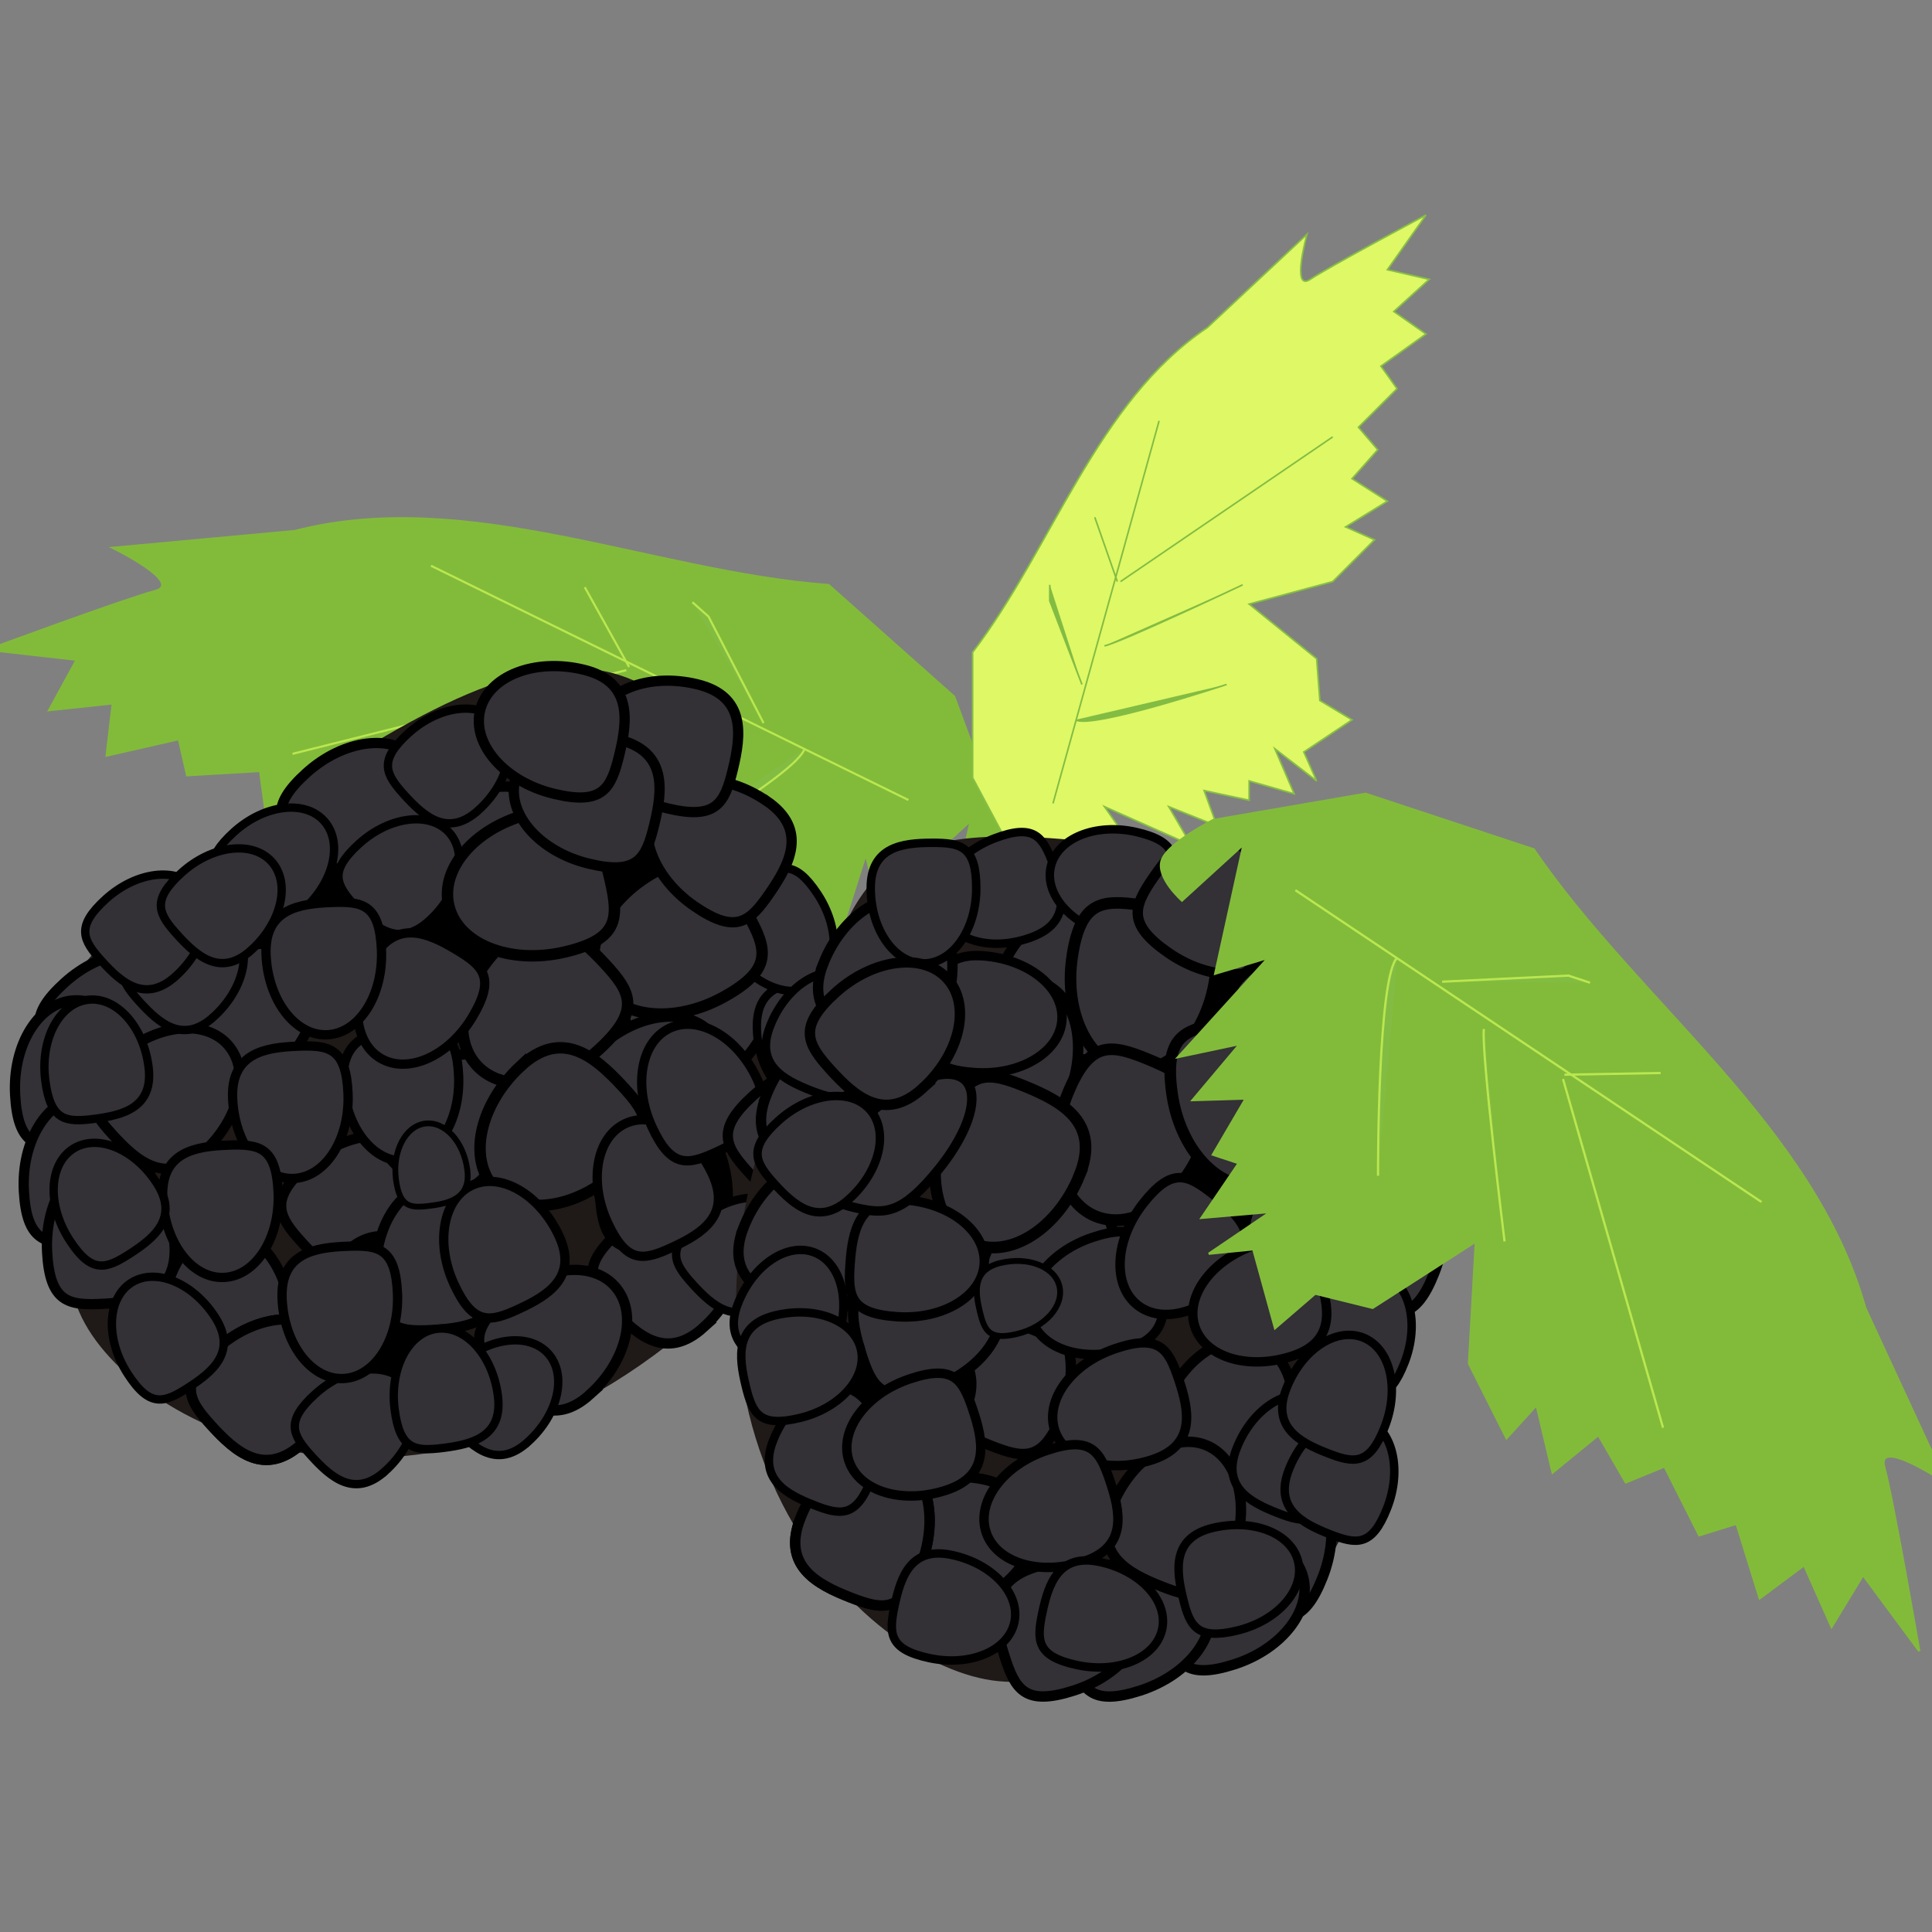 <?xml version="1.0" encoding="UTF-8" standalone="no"?>


<!-- Скачано с сайта svg4.ru / Downloaded from svg4.ru -->
<svg 
   xmlns:dc="http://purl.org/dc/elements/1.1/"
   xmlns:cc="http://creativecommons.org/ns#"
   xmlns:rdf="http://www.w3.org/1999/02/22-rdf-syntax-ns#"
   xmlns:svg="http://www.w3.org/2000/svg"
   xmlns="http://www.w3.org/2000/svg"
   xmlns:sodipodi="http://sodipodi.sourceforge.net/DTD/sodipodi-0.dtd"
   xmlns:inkscape="http://www.inkscape.org/namespaces/inkscape"
   width="256"
   height="256"
   viewBox="0 0 67.733 67.733"
   version="1.1"
   id="svg7139"
   inkscape:version="0.92.4 (5da689c313, 2019-01-14)"
   sodipodi:docname="blackberries.svg">
  <rect x="0" y="0" width="67.733" height="67.733" fill="#808080" stroke="none"/>
  <title
     id="title1481">Blackberries</title>
  <defs
     id="defs7133" />
  <sodipodi:namedview
     id="base"
     pagecolor="#ffffff"
     bordercolor="#666666"
     borderopacity="1.0"
     inkscape:pageopacity="0.0"
     inkscape:pageshadow="2"
     inkscape:zoom="1.2069736"
     inkscape:cx="-89.109341"
     inkscape:cy="41.448216"
     inkscape:document-units="px"
     inkscape:current-layer="svg7139"
     showgrid="false"
     showborder="true"
     fit-margin-top="0"
     fit-margin-left="0"
     fit-margin-right="0"
     fit-margin-bottom="0"
     inkscape:window-width="1920"
     inkscape:window-height="1025"
     inkscape:window-x="-8"
     inkscape:window-y="-8"
     inkscape:window-maximized="1"
     inkscape:pagecheckerboard="false"
     units="px" />
  <g
     id="g28034"
     transform="matrix(2.312,0,0,2.312,-5.783,-615.289)">
    <g
       transform="matrix(0.088,0.063,-0.063,0.088,84.268,231.211)"
       id="g26755">
      <path
         style="fill:#82bb3a;fill-opacity:1;stroke:#82bb3a;stroke-width:0.298px;stroke-linecap:butt;stroke-linejoin:miter;stroke-opacity:1"
         d="m -260.981,703.673 -23.401,-2.476 c -21.212,12.896 -49.14,18.166 -65.235,37.39 l -19.368,16.76 c 0,0 11.118,-1.857 8.337,1.489 -2.781,3.346 -14.285,20.331 -14.285,20.331 l 10.962,-6.121 0.975,7.991 6.698,-5.965 3.565,6.444 6.889,-7.765 3.883,3.444 7.962,-6.438 3.819,4.044 5.908,-4.229 3.502,7.044 5.625,-7.292 1.829,5.654 8.625,-6.975 5.85,-15.156 8.867,13.679 7.737,1.425 2.965,6.381 6.952,-8.365 5.146,2.971 -5.175,-8.435 8.019,4.489 -1.511,-8.654 3.6,0.381 -0.911,-8.591 6.346,3.098 -2.648,-9.381 6.756,4.962 -5.486,-16.962 5.556,4.835 3.641,-17.21 4.385,10.171 c 0,0 4.391,-1.356 4.644,-3.756 0.254,-2.4 -4.038,-7.708 -4.038,-7.708 z"
         id="path26745"
         inkscape:connector-curvature="0"
         sodipodi:nodetypes="ccccsccccccccccccccccccccccccccccccccscc" />
      <path
         id="path26747"
         style="fill:#83bc42;fill-opacity:1;stroke:#bae750;stroke-width:0.298px;stroke-linecap:butt;stroke-linejoin:miter;stroke-opacity:1"
         d="m -300.438,726.802 -11.556,-5.47 m 31.455,0.901 -14.966,-7.651 -3,-0.317 m 24.693,7.466 c 1.483,3.19 -9.584,27.502 -9.584,27.502 m -4.788,-23.562 c -0.917,2.937 -14.13,24.595 -14.13,24.595 m 1.812,-22.864 -31.19,36.745 m 73.924,-44.965 -73.496,12.247 z"
         inkscape:connector-curvature="0" />
    </g>
    <g
       transform="matrix(1.043,0,0,1.043,-3.618,-4.627)"
       id="g27762">
      <path
         style="opacity:1;fill:#333036;fill-opacity:1;fill-rule:evenodd;stroke:#000000;stroke-width:0.149;stroke-miterlimit:4;stroke-dasharray:none;stroke-opacity:1;paint-order:markers fill stroke"
         d="m 15.822,277.003 c -0.267,0.681 0.235,0.946 0.712,1.134 0.477,0.187 0.748,0.226 1.015,-0.455 0.267,-0.681 0.097,-1.385 -0.38,-1.573 -0.477,-0.187 -1.08,0.213 -1.347,0.894 z"
         id="path26841"
         inkscape:connector-curvature="0"
         sodipodi:nodetypes="sssss"
         inkscape:tile-x0="5.3658026"
         inkscape:tile-y0="-58.32826"
         inkscape:transform-center-x="1.0783224"
         inkscape:transform-center-y="-0.80470639" />
      <path
         style="opacity:1;fill:#333036;fill-opacity:1;fill-rule:evenodd;stroke:#000000;stroke-width:0.121;stroke-miterlimit:4;stroke-dasharray:none;stroke-opacity:1;paint-order:markers fill stroke"
         d="m 15.878,276 c -0.218,0.556 0.192,0.772 0.581,0.925 0.389,0.153 0.611,0.185 0.828,-0.371 0.218,-0.556 0.079,-1.131 -0.31,-1.284 -0.389,-0.153 -0.881,0.174 -1.099,0.73 z"
         id="path26903"
         inkscape:connector-curvature="0"
         sodipodi:nodetypes="sssss"
         inkscape:tile-x0="5.3658026"
         inkscape:tile-y0="-58.32826"
         inkscape:transform-center-x="0.8799988"
         inkscape:transform-center-y="-0.65670657" />
      <path
         style="opacity:1;fill:#333036;fill-opacity:1;fill-rule:evenodd;stroke:#000000;stroke-width:0.135;stroke-miterlimit:4;stroke-dasharray:none;stroke-opacity:1;paint-order:markers fill stroke"
         d="m 16.862,277.721 c -0.521,0.651 -0.128,0.806 0.271,0.895 0.399,0.089 0.651,0.08 1.173,-0.571 0.521,-0.651 0.621,-1.251 0.222,-1.341 -0.399,-0.089 -1.144,0.366 -1.666,1.017 z"
         id="path26933"
         inkscape:connector-curvature="0"
         sodipodi:nodetypes="sssss"
         inkscape:tile-x0="5.3658026"
         inkscape:tile-y0="-58.32826"
         inkscape:transform-center-x="0.95880887"
         inkscape:transform-center-y="0.89064771" />
      <path
         inkscape:transform-center-y="-0.80470639"
         inkscape:transform-center-x="1.0783224"
         inkscape:tile-y0="-58.32826"
         inkscape:tile-x0="5.3658026"
         sodipodi:nodetypes="sssss"
         inkscape:connector-curvature="0"
         id="path26945"
         d="m 16.641,275.107 c -0.267,0.681 0.235,0.946 0.712,1.134 0.477,0.187 0.748,0.226 1.015,-0.455 0.267,-0.681 0.097,-1.385 -0.38,-1.573 -0.477,-0.187 -1.08,0.213 -1.347,0.894 z"
         style="opacity:1;fill:#333036;fill-opacity:1;fill-rule:evenodd;stroke:#000000;stroke-width:0.149;stroke-miterlimit:4;stroke-dasharray:none;stroke-opacity:1;paint-order:markers fill stroke" />
      <path
         style="opacity:1;fill:#1f1917;fill-opacity:1;fill-rule:evenodd;stroke:#1f1917;stroke-width:0.094;stroke-miterlimit:4;stroke-dasharray:none;stroke-opacity:1;paint-order:markers fill stroke"
         d="m 10.515,270.947 c 4.468,-2.964 5.254,-1.485 7.104,1.962 1.834,3.417 0.822,3.532 -1.275,5.515 -4.254,4.024 -8.538,1.937 -9.279,0.231 -1.568,-3.613 -1.019,-4.744 3.449,-7.707 z"
         id="path26565"
         inkscape:connector-curvature="0"
         sodipodi:nodetypes="sssss"
         inkscape:tile-x0="5.3658026"
         inkscape:tile-y0="-58.32826" />
      <path
         inkscape:transform-center-y="-0.80470639"
         inkscape:transform-center-x="1.0783224"
         inkscape:tile-y0="-58.32826"
         inkscape:tile-x0="5.3658026"
         sodipodi:nodetypes="sssss"
         inkscape:connector-curvature="0"
         id="path26603"
         d="m 16.096,278.891 c -0.542,0.491 -0.968,0.116 -1.313,-0.263 -0.345,-0.379 -0.477,-0.619 0.065,-1.11 0.542,-0.491 1.261,-0.582 1.605,-0.203 0.345,0.379 0.184,1.085 -0.358,1.576 z"
         style="opacity:1;fill:#333036;fill-opacity:1;fill-rule:evenodd;stroke:#000000;stroke-width:0.149;stroke-miterlimit:4;stroke-dasharray:none;stroke-opacity:1;paint-order:markers fill stroke" />
      <path
         inkscape:transform-center-y="-0.80470639"
         inkscape:transform-center-x="1.0783224"
         inkscape:tile-y0="-58.32826"
         inkscape:tile-x0="5.3658026"
         sodipodi:nodetypes="sssss"
         inkscape:connector-curvature="0"
         id="path26605"
         d="m 14.446,279.865 c -0.542,0.491 -0.968,0.116 -1.313,-0.263 -0.345,-0.379 -0.477,-0.619 0.065,-1.11 0.542,-0.491 1.261,-0.582 1.605,-0.203 0.345,0.379 0.184,1.085 -0.358,1.576 z"
         style="opacity:1;fill:#333036;fill-opacity:1;fill-rule:evenodd;stroke:#000000;stroke-width:0.149;stroke-miterlimit:4;stroke-dasharray:none;stroke-opacity:1;paint-order:markers fill stroke" />
      <path
         inkscape:transform-center-y="-0.80470639"
         inkscape:transform-center-x="1.0783224"
         inkscape:tile-y0="-58.32826"
         inkscape:tile-x0="5.3658026"
         sodipodi:nodetypes="sssss"
         inkscape:connector-curvature="0"
         id="path26607"
         d="m 11.568,277.918 c -0.542,0.491 -0.968,0.116 -1.313,-0.263 -0.345,-0.379 -0.477,-0.619 0.065,-1.11 0.542,-0.491 1.261,-0.582 1.605,-0.203 0.345,0.379 0.184,1.085 -0.358,1.576 z"
         style="opacity:1;fill:#333036;fill-opacity:1;fill-rule:evenodd;stroke:#000000;stroke-width:0.149;stroke-miterlimit:4;stroke-dasharray:none;stroke-opacity:1;paint-order:markers fill stroke" />
      <path
         inkscape:transform-center-y="-0.80470639"
         inkscape:transform-center-x="1.0783224"
         inkscape:tile-y0="-58.32826"
         inkscape:tile-x0="5.3658026"
         sodipodi:nodetypes="sssss"
         inkscape:connector-curvature="0"
         id="path26609"
         d="m 12.88,276.733 c -0.542,0.491 -0.968,0.116 -1.313,-0.263 -0.345,-0.379 -0.477,-0.619 0.065,-1.11 0.542,-0.491 1.261,-0.582 1.605,-0.203 0.345,0.379 0.184,1.085 -0.358,1.576 z"
         style="opacity:1;fill:#333036;fill-opacity:1;fill-rule:evenodd;stroke:#000000;stroke-width:0.149;stroke-miterlimit:4;stroke-dasharray:none;stroke-opacity:1;paint-order:markers fill stroke" />
      <path
         inkscape:transform-center-y="-0.80470639"
         inkscape:transform-center-x="1.0783224"
         inkscape:tile-y0="-58.32826"
         inkscape:tile-x0="5.3658026"
         sodipodi:nodetypes="sssss"
         inkscape:connector-curvature="0"
         id="path26611"
         d="m 15.334,275.379 c -0.542,0.491 -0.968,0.116 -1.313,-0.263 -0.345,-0.379 -0.477,-0.619 0.065,-1.11 0.542,-0.491 1.261,-0.582 1.605,-0.203 0.345,0.379 0.184,1.085 -0.358,1.576 z"
         style="opacity:1;fill:#333036;fill-opacity:1;fill-rule:evenodd;stroke:#000000;stroke-width:0.149;stroke-miterlimit:4;stroke-dasharray:none;stroke-opacity:1;paint-order:markers fill stroke" />
      <path
         inkscape:transform-center-y="-0.80470639"
         inkscape:transform-center-x="1.0783224"
         inkscape:tile-y0="-58.32826"
         inkscape:tile-x0="5.3658026"
         sodipodi:nodetypes="sssss"
         inkscape:connector-curvature="0"
         id="path26613"
         d="m 16.562,275.125 c -0.542,0.491 -0.968,0.116 -1.313,-0.263 -0.345,-0.379 -0.477,-0.619 0.065,-1.11 0.542,-0.491 1.261,-0.582 1.605,-0.203 0.345,0.379 0.184,1.085 -0.358,1.576 z"
         style="opacity:1;fill:#333036;fill-opacity:1;fill-rule:evenodd;stroke:#000000;stroke-width:0.149;stroke-miterlimit:4;stroke-dasharray:none;stroke-opacity:1;paint-order:markers fill stroke" />
      <path
         inkscape:transform-center-y="-0.80470639"
         inkscape:transform-center-x="1.0783224"
         inkscape:tile-y0="-58.32826"
         inkscape:tile-x0="5.3658026"
         sodipodi:nodetypes="sssss"
         inkscape:connector-curvature="0"
         id="path26615"
         d="m 15.842,276.183 c -0.542,0.491 -0.968,0.116 -1.313,-0.263 -0.345,-0.379 -0.477,-0.619 0.065,-1.11 0.542,-0.491 1.261,-0.582 1.605,-0.203 0.345,0.379 0.184,1.085 -0.358,1.576 z"
         style="opacity:1;fill:#333036;fill-opacity:1;fill-rule:evenodd;stroke:#000000;stroke-width:0.149;stroke-miterlimit:4;stroke-dasharray:none;stroke-opacity:1;paint-order:markers fill stroke" />
      <path
         inkscape:transform-center-y="-0.80470639"
         inkscape:transform-center-x="1.0783224"
         inkscape:tile-y0="-58.32826"
         inkscape:tile-x0="5.3658026"
         sodipodi:nodetypes="sssss"
         inkscape:connector-curvature="0"
         id="path26617"
         d="m 13.43,272.839 c -0.542,0.491 -0.968,0.116 -1.313,-0.263 -0.345,-0.379 -0.477,-0.619 0.065,-1.11 0.542,-0.491 1.261,-0.582 1.605,-0.203 0.345,0.379 0.184,1.085 -0.358,1.576 z"
         style="opacity:1;fill:#333036;fill-opacity:1;fill-rule:evenodd;stroke:#000000;stroke-width:0.149;stroke-miterlimit:4;stroke-dasharray:none;stroke-opacity:1;paint-order:markers fill stroke" />
      <path
         inkscape:transform-center-y="-0.80470639"
         inkscape:transform-center-x="1.0783224"
         inkscape:tile-y0="-58.32826"
         inkscape:tile-x0="5.3658026"
         sodipodi:nodetypes="sssss"
         inkscape:connector-curvature="0"
         id="path26619"
         d="m 11.568,272.205 c -0.542,0.491 -0.968,0.116 -1.313,-0.263 -0.345,-0.379 -0.477,-0.619 0.065,-1.11 0.542,-0.491 1.261,-0.582 1.605,-0.203 0.345,0.379 0.184,1.085 -0.358,1.576 z"
         style="opacity:1;fill:#333036;fill-opacity:1;fill-rule:evenodd;stroke:#000000;stroke-width:0.149;stroke-miterlimit:4;stroke-dasharray:none;stroke-opacity:1;paint-order:markers fill stroke" />
      <path
         inkscape:transform-center-y="-0.80470639"
         inkscape:transform-center-x="1.0783224"
         inkscape:tile-y0="-58.32826"
         inkscape:tile-x0="5.3658026"
         sodipodi:nodetypes="sssss"
         inkscape:connector-curvature="0"
         id="path26621"
         d="m 9.917,275.125 c -0.542,0.491 -0.968,0.116 -1.313,-0.263 -0.345,-0.379 -0.477,-0.619 0.065,-1.11 0.542,-0.491 1.261,-0.582 1.605,-0.203 0.345,0.379 0.184,1.085 -0.358,1.576 z"
         style="opacity:1;fill:#333036;fill-opacity:1;fill-rule:evenodd;stroke:#000000;stroke-width:0.149;stroke-miterlimit:4;stroke-dasharray:none;stroke-opacity:1;paint-order:markers fill stroke" />
      <path
         inkscape:transform-center-y="-0.80470639"
         inkscape:transform-center-x="1.0783224"
         inkscape:tile-y0="-58.32826"
         inkscape:tile-x0="5.3658026"
         sodipodi:nodetypes="sssss"
         inkscape:connector-curvature="0"
         id="path26623"
         d="m 8.055,275.252 c -0.542,0.491 -0.968,0.116 -1.313,-0.263 -0.345,-0.379 -0.477,-0.619 0.065,-1.11 0.542,-0.491 1.261,-0.582 1.605,-0.203 0.345,0.379 0.184,1.085 -0.358,1.576 z"
         style="opacity:1;fill:#333036;fill-opacity:1;fill-rule:evenodd;stroke:#000000;stroke-width:0.149;stroke-miterlimit:4;stroke-dasharray:none;stroke-opacity:1;paint-order:markers fill stroke" />
      <path
         inkscape:transform-center-y="-1.0526695"
         inkscape:transform-center-x="1.0469947"
         inkscape:tile-y0="-58.32826"
         inkscape:tile-x0="5.3658026"
         sodipodi:nodetypes="sssss"
         inkscape:connector-curvature="0"
         id="path26625"
         d="m 7.94,275.408 c 0.04,0.73 -0.519,0.825 -1.031,0.854 -0.512,0.029 -0.782,-0.019 -0.822,-0.75 -0.04,-0.73 0.342,-1.346 0.853,-1.375 0.512,-0.029 0.959,0.54 0.999,1.27 z"
         style="opacity:1;fill:#333036;fill-opacity:1;fill-rule:evenodd;stroke:#000000;stroke-width:0.149;stroke-miterlimit:4;stroke-dasharray:none;stroke-opacity:1;paint-order:markers fill stroke" />
      <path
         inkscape:transform-center-y="-1.0526695"
         inkscape:transform-center-x="1.0469947"
         inkscape:tile-y0="-58.32826"
         inkscape:tile-x0="5.3658026"
         sodipodi:nodetypes="sssss"
         inkscape:connector-curvature="0"
         id="path26627"
         d="m 8.067,276.805 c 0.04,0.73 -0.519,0.825 -1.031,0.854 -0.512,0.029 -0.782,-0.019 -0.822,-0.75 -0.04,-0.73 0.342,-1.346 0.853,-1.375 0.512,-0.029 0.959,0.54 0.999,1.27 z"
         style="opacity:1;fill:#333036;fill-opacity:1;fill-rule:evenodd;stroke:#000000;stroke-width:0.149;stroke-miterlimit:4;stroke-dasharray:none;stroke-opacity:1;paint-order:markers fill stroke" />
      <path
         inkscape:transform-center-y="-1.0526695"
         inkscape:transform-center-x="1.0469947"
         inkscape:tile-y0="-58.32826"
         inkscape:tile-x0="5.3658026"
         sodipodi:nodetypes="sssss"
         inkscape:connector-curvature="0"
         id="path26629"
         d="m 8.405,277.694 c 0.04,0.73 -0.519,0.825 -1.031,0.854 -0.512,0.029 -0.782,-0.019 -0.822,-0.75 -0.04,-0.73 0.342,-1.346 0.853,-1.375 0.512,-0.029 0.959,0.54 0.999,1.27 z"
         style="opacity:1;fill:#333036;fill-opacity:1;fill-rule:evenodd;stroke:#000000;stroke-width:0.149;stroke-miterlimit:4;stroke-dasharray:none;stroke-opacity:1;paint-order:markers fill stroke" />
      <path
         inkscape:transform-center-y="-1.0526695"
         inkscape:transform-center-x="1.0469947"
         inkscape:tile-y0="-58.32826"
         inkscape:tile-x0="5.3658026"
         sodipodi:nodetypes="sssss"
         inkscape:connector-curvature="0"
         id="path26631"
         d="m 10.098,278.752 c 0.04,0.73 -0.519,0.825 -1.031,0.854 -0.512,0.029 -0.782,-0.019 -0.822,-0.75 -0.04,-0.73 0.342,-1.346 0.853,-1.375 0.512,-0.029 0.959,0.54 0.999,1.27 z"
         style="opacity:1;fill:#333036;fill-opacity:1;fill-rule:evenodd;stroke:#000000;stroke-width:0.149;stroke-miterlimit:4;stroke-dasharray:none;stroke-opacity:1;paint-order:markers fill stroke" />
      <path
         inkscape:transform-center-y="-1.0526695"
         inkscape:transform-center-x="1.0469947"
         inkscape:tile-y0="-58.32826"
         inkscape:tile-x0="5.3658026"
         sodipodi:nodetypes="sssss"
         inkscape:connector-curvature="0"
         id="path26635"
         d="m 12.383,278.836 c 0.04,0.73 -0.519,0.825 -1.031,0.854 -0.512,0.029 -0.782,-0.019 -0.822,-0.75 -0.04,-0.73 0.342,-1.346 0.853,-1.375 0.512,-0.029 0.959,0.54 0.999,1.27 z"
         style="opacity:1;fill:#000000;fill-opacity:1;fill-rule:evenodd;stroke:#000000;stroke-width:0.149;stroke-miterlimit:4;stroke-dasharray:none;stroke-opacity:1;paint-order:markers fill stroke" />
      <path
         inkscape:transform-center-y="-1.0526695"
         inkscape:transform-center-x="1.0469947"
         inkscape:tile-y0="-58.32826"
         inkscape:tile-x0="5.3658026"
         sodipodi:nodetypes="sssss"
         inkscape:connector-curvature="0"
         id="path26637"
         d="m 12.045,273.419 c 0.04,0.73 -0.519,0.825 -1.031,0.854 -0.512,0.029 -0.782,-0.019 -0.822,-0.75 -0.04,-0.73 0.342,-1.346 0.853,-1.375 0.512,-0.029 0.959,0.54 0.999,1.27 z"
         style="opacity:1;fill:#000000;fill-opacity:1;fill-rule:evenodd;stroke:#000000;stroke-width:0.149;stroke-miterlimit:4;stroke-dasharray:none;stroke-opacity:1;paint-order:markers fill stroke" />
      <path
         inkscape:transform-center-y="-1.0526695"
         inkscape:transform-center-x="1.0469947"
         inkscape:tile-y0="-58.32826"
         inkscape:tile-x0="5.3658026"
         sodipodi:nodetypes="sssss"
         inkscape:connector-curvature="0"
         id="path26639"
         d="m 16.446,276.89 c 0.04,0.73 -0.519,0.825 -1.031,0.854 -0.512,0.029 -0.782,-0.019 -0.822,-0.75 -0.04,-0.73 0.342,-1.346 0.853,-1.375 0.512,-0.029 0.959,0.54 0.999,1.27 z"
         style="opacity:1;fill:#000000;fill-opacity:1;fill-rule:evenodd;stroke:#000000;stroke-width:0.149;stroke-miterlimit:4;stroke-dasharray:none;stroke-opacity:1;paint-order:markers fill stroke" />
      <path
         inkscape:transform-center-y="-1.0526695"
         inkscape:transform-center-x="1.0469947"
         inkscape:tile-y0="-58.32826"
         inkscape:tile-x0="5.3658026"
         sodipodi:nodetypes="sssss"
         inkscape:connector-curvature="0"
         id="path26641"
         d="m 15.727,272.869 c 0.04,0.73 -0.519,0.825 -1.031,0.854 -0.512,0.029 -0.782,-0.019 -0.822,-0.75 -0.04,-0.73 0.342,-1.346 0.853,-1.375 0.512,-0.029 0.959,0.54 0.999,1.27 z"
         style="opacity:1;fill:#000000;fill-opacity:1;fill-rule:evenodd;stroke:#000000;stroke-width:0.149;stroke-miterlimit:4;stroke-dasharray:none;stroke-opacity:1;paint-order:markers fill stroke" />
      <path
         inkscape:transform-center-y="-1.0526695"
         inkscape:transform-center-x="1.0469947"
         inkscape:tile-y0="-58.32826"
         inkscape:tile-x0="5.3658026"
         sodipodi:nodetypes="sssss"
         inkscape:connector-curvature="0"
         id="path26643"
         d="m 13.018,273.758 c 0.04,0.73 -0.519,0.825 -1.031,0.854 -0.512,0.029 -0.782,-0.019 -0.822,-0.75 -0.04,-0.73 0.342,-1.346 0.853,-1.375 0.512,-0.029 0.959,0.54 0.999,1.27 z"
         style="opacity:1;fill:#000000;fill-opacity:1;fill-rule:evenodd;stroke:#000000;stroke-width:0.149;stroke-miterlimit:4;stroke-dasharray:none;stroke-opacity:1;paint-order:markers fill stroke" />
      <path
         inkscape:transform-center-y="-1.0526695"
         inkscape:transform-center-x="1.0469947"
         inkscape:tile-y0="-58.32826"
         inkscape:tile-x0="5.3658026"
         sodipodi:nodetypes="sssss"
         inkscape:connector-curvature="0"
         id="path26633"
         d="m 13.188,278.075 c 0.04,0.73 -0.519,0.825 -1.031,0.854 -0.512,0.029 -0.782,-0.019 -0.822,-0.75 -0.04,-0.73 0.342,-1.346 0.853,-1.375 0.512,-0.029 0.959,0.54 0.999,1.27 z"
         style="opacity:1;fill:#333036;fill-opacity:1;fill-rule:evenodd;stroke:#000000;stroke-width:0.149;stroke-miterlimit:4;stroke-dasharray:none;stroke-opacity:1;paint-order:markers fill stroke" />
      <path
         inkscape:transform-center-y="-0.80470639"
         inkscape:transform-center-x="1.0783224"
         inkscape:tile-y0="-58.32826"
         inkscape:tile-x0="5.3658026"
         sodipodi:nodetypes="sssss"
         inkscape:connector-curvature="0"
         id="path26645"
         d="m 10.256,280.584 c -0.542,0.491 -0.968,0.116 -1.313,-0.263 -0.345,-0.379 -0.477,-0.619 0.065,-1.11 0.542,-0.491 1.261,-0.582 1.605,-0.203 0.345,0.379 0.184,1.085 -0.358,1.576 z"
         style="opacity:1;fill:#333036;fill-opacity:1;fill-rule:evenodd;stroke:#000000;stroke-width:0.149;stroke-miterlimit:4;stroke-dasharray:none;stroke-opacity:1;paint-order:markers fill stroke" />
      <path
         style="opacity:1;fill:#333036;fill-opacity:1;fill-rule:evenodd;stroke:#000000;stroke-width:0.149;stroke-miterlimit:4;stroke-dasharray:none;stroke-opacity:1;paint-order:markers fill stroke"
         d="m 10.256,280.584 c -0.542,0.491 -0.968,0.116 -1.313,-0.263 -0.345,-0.379 -0.477,-0.619 0.065,-1.11 0.542,-0.491 1.261,-0.582 1.605,-0.203 0.345,0.379 0.184,1.085 -0.358,1.576 z"
         id="path26510"
         inkscape:connector-curvature="0"
         sodipodi:nodetypes="sssss"
         inkscape:tile-x0="5.3658026"
         inkscape:tile-y0="-58.32826"
         inkscape:transform-center-x="1.0783224"
         inkscape:transform-center-y="-0.80470639" />
      <path
         style="opacity:1;fill:#333036;fill-opacity:1;fill-rule:evenodd;stroke:#000000;stroke-width:0.149;stroke-miterlimit:4;stroke-dasharray:none;stroke-opacity:1;paint-order:markers fill stroke"
         d="m 8.817,276.352 c -0.542,0.491 -0.968,0.116 -1.313,-0.263 -0.345,-0.379 -0.477,-0.619 0.065,-1.11 0.542,-0.491 1.261,-0.582 1.605,-0.203 0.345,0.379 0.184,1.085 -0.358,1.576 z"
         id="path26512"
         inkscape:connector-curvature="0"
         sodipodi:nodetypes="sssss"
         inkscape:tile-x0="5.3658026"
         inkscape:tile-y0="-58.32826"
         inkscape:transform-center-x="1.0783224"
         inkscape:transform-center-y="-0.80470639" />
      <path
         style="opacity:1;fill:#333036;fill-opacity:1;fill-rule:evenodd;stroke:#000000;stroke-width:0.121;stroke-miterlimit:4;stroke-dasharray:none;stroke-opacity:1;paint-order:markers fill stroke"
         d="m 8.972,274.377 c -0.442,0.401 -0.79,0.095 -1.071,-0.214 -0.281,-0.309 -0.389,-0.505 0.053,-0.906 0.442,-0.401 1.029,-0.475 1.31,-0.166 0.281,0.309 0.151,0.885 -0.292,1.286 z"
         id="path26514"
         inkscape:connector-curvature="0"
         sodipodi:nodetypes="sssss"
         inkscape:tile-x0="5.3658026"
         inkscape:tile-y0="-58.32826"
         inkscape:transform-center-x="0.8799988"
         inkscape:transform-center-y="-0.65670657" />
      <path
         style="opacity:1;fill:#333036;fill-opacity:1;fill-rule:evenodd;stroke:#000000;stroke-width:0.121;stroke-miterlimit:4;stroke-dasharray:none;stroke-opacity:1;paint-order:markers fill stroke"
         d="m 12.104,272.981 c -0.442,0.401 -0.79,0.095 -1.071,-0.214 -0.281,-0.309 -0.389,-0.505 0.053,-0.906 0.442,-0.401 1.029,-0.475 1.31,-0.166 0.281,0.309 0.151,0.885 -0.292,1.286 z"
         id="path26516"
         inkscape:connector-curvature="0"
         sodipodi:nodetypes="sssss"
         inkscape:tile-x0="5.3658026"
         inkscape:tile-y0="-58.32826"
         inkscape:transform-center-x="0.8799988"
         inkscape:transform-center-y="-0.65670657" />
      <path
         inkscape:transform-center-y="-0.65670657"
         inkscape:transform-center-x="0.8799988"
         inkscape:tile-y0="-58.32826"
         inkscape:tile-x0="5.3658026"
         sodipodi:nodetypes="sssss"
         inkscape:connector-curvature="0"
         id="path26647"
         d="m 10.284,272.811 c -0.442,0.401 -0.79,0.095 -1.071,-0.214 -0.281,-0.309 -0.389,-0.505 0.053,-0.906 0.442,-0.401 1.029,-0.475 1.31,-0.166 0.281,0.309 0.151,0.885 -0.292,1.286 z"
         style="opacity:1;fill:#333036;fill-opacity:1;fill-rule:evenodd;stroke:#000000;stroke-width:0.121;stroke-miterlimit:4;stroke-dasharray:none;stroke-opacity:1;paint-order:markers fill stroke" />
      <path
         inkscape:transform-center-y="-0.65670657"
         inkscape:transform-center-x="0.8799988"
         inkscape:tile-y0="-58.32826"
         inkscape:tile-x0="5.3658026"
         sodipodi:nodetypes="sssss"
         inkscape:connector-curvature="0"
         id="path26649"
         d="m 8.422,273.785 c -0.442,0.401 -0.79,0.095 -1.071,-0.214 -0.281,-0.309 -0.389,-0.505 0.053,-0.906 0.442,-0.401 1.029,-0.475 1.31,-0.166 0.281,0.309 0.151,0.885 -0.292,1.286 z"
         style="opacity:1;fill:#333036;fill-opacity:1;fill-rule:evenodd;stroke:#000000;stroke-width:0.121;stroke-miterlimit:4;stroke-dasharray:none;stroke-opacity:1;paint-order:markers fill stroke" />
      <path
         inkscape:transform-center-y="-0.65670657"
         inkscape:transform-center-x="0.8799988"
         inkscape:tile-y0="-58.32826"
         inkscape:tile-x0="5.3658026"
         sodipodi:nodetypes="sssss"
         inkscape:connector-curvature="0"
         id="path26651"
         d="m 9.522,273.404 c -0.442,0.401 -0.79,0.095 -1.071,-0.214 -0.281,-0.309 -0.389,-0.505 0.053,-0.906 0.442,-0.401 1.029,-0.475 1.31,-0.166 0.281,0.309 0.151,0.885 -0.292,1.286 z"
         style="opacity:1;fill:#333036;fill-opacity:1;fill-rule:evenodd;stroke:#000000;stroke-width:0.121;stroke-miterlimit:4;stroke-dasharray:none;stroke-opacity:1;paint-order:markers fill stroke" />
      <path
         inkscape:transform-center-y="-0.65670657"
         inkscape:transform-center-x="0.8799988"
         inkscape:tile-y0="-58.32826"
         inkscape:tile-x0="5.3658026"
         sodipodi:nodetypes="sssss"
         inkscape:connector-curvature="0"
         id="path26653"
         d="m 11.469,280.979 c -0.442,0.401 -0.79,0.095 -1.071,-0.214 -0.281,-0.309 -0.389,-0.505 0.053,-0.906 0.442,-0.401 1.029,-0.475 1.31,-0.166 0.281,0.309 0.151,0.885 -0.292,1.286 z"
         style="opacity:1;fill:#333036;fill-opacity:1;fill-rule:evenodd;stroke:#000000;stroke-width:0.121;stroke-miterlimit:4;stroke-dasharray:none;stroke-opacity:1;paint-order:markers fill stroke" />
      <path
         inkscape:transform-center-y="-0.65670657"
         inkscape:transform-center-x="0.8799988"
         inkscape:tile-y0="-58.32826"
         inkscape:tile-x0="5.3658026"
         sodipodi:nodetypes="sssss"
         inkscape:connector-curvature="0"
         id="path26655"
         d="m 13.543,280.556 c -0.442,0.401 -0.79,0.095 -1.071,-0.214 -0.281,-0.309 -0.389,-0.505 0.053,-0.906 0.442,-0.401 1.029,-0.475 1.31,-0.166 0.281,0.309 0.151,0.885 -0.292,1.286 z"
         style="opacity:1;fill:#333036;fill-opacity:1;fill-rule:evenodd;stroke:#000000;stroke-width:0.121;stroke-miterlimit:4;stroke-dasharray:none;stroke-opacity:1;paint-order:markers fill stroke" />
      <path
         inkscape:transform-center-y="-0.65670657"
         inkscape:transform-center-x="0.8799988"
         inkscape:tile-y0="-58.32826"
         inkscape:tile-x0="5.3658026"
         sodipodi:nodetypes="sssss"
         inkscape:connector-curvature="0"
         id="path26657"
         d="m 17.013,278.482 c -0.442,0.401 -0.79,0.095 -1.071,-0.214 -0.281,-0.309 -0.389,-0.505 0.053,-0.906 0.442,-0.401 1.029,-0.475 1.31,-0.166 0.281,0.309 0.151,0.885 -0.292,1.286 z"
         style="opacity:1;fill:#333036;fill-opacity:1;fill-rule:evenodd;stroke:#000000;stroke-width:0.121;stroke-miterlimit:4;stroke-dasharray:none;stroke-opacity:1;paint-order:markers fill stroke" />
      <path
         style="opacity:1;fill:#333036;fill-opacity:1;fill-rule:evenodd;stroke:#000000;stroke-width:0.121;stroke-miterlimit:4;stroke-dasharray:none;stroke-opacity:1;paint-order:markers fill stroke"
         d="m 12.823,271.372 c -0.442,0.401 -0.79,0.095 -1.071,-0.214 -0.281,-0.309 -0.389,-0.505 0.053,-0.906 0.442,-0.401 1.029,-0.475 1.31,-0.166 0.281,0.309 0.151,0.885 -0.292,1.286 z"
         id="path26520"
         inkscape:connector-curvature="0"
         sodipodi:nodetypes="sssss"
         inkscape:tile-x0="5.3658026"
         inkscape:tile-y0="-58.32826"
         inkscape:transform-center-x="0.8799988"
         inkscape:transform-center-y="-0.65670657" />
      <path
         style="opacity:1;fill:#333036;fill-opacity:1;fill-rule:evenodd;stroke:#000000;stroke-width:0.121;stroke-miterlimit:4;stroke-dasharray:none;stroke-opacity:1;paint-order:markers fill stroke"
         d="m 16.871,274.516 c -0.002,-0.597 0.458,-0.651 0.876,-0.652 0.418,-0.002 0.636,0.049 0.638,0.646 0.002,0.597 -0.336,1.082 -0.754,1.084 -0.418,0.002 -0.759,-0.481 -0.76,-1.078 z"
         id="path26522"
         inkscape:connector-curvature="0"
         sodipodi:nodetypes="sssss"
         inkscape:tile-x0="5.3658026"
         inkscape:tile-y0="-58.32826"
         inkscape:transform-center-x="-0.92463389"
         inkscape:transform-center-y="0.96567873" />
      <path
         inkscape:transform-center-y="-0.55270822"
         inkscape:transform-center-x="-0.58856683"
         inkscape:tile-y0="-58.32826"
         inkscape:tile-x0="5.3658026"
         sodipodi:nodetypes="sssss"
         inkscape:connector-curvature="0"
         id="path26504"
         d="m 16.491,273.426 c -0.33,-0.497 0.024,-0.795 0.372,-1.027 0.348,-0.232 0.558,-0.31 0.888,0.188 0.33,0.497 0.316,1.088 -0.032,1.32 -0.348,0.232 -0.898,0.017 -1.228,-0.481 z"
         style="opacity:1;fill:#333036;fill-opacity:1;fill-rule:evenodd;stroke:#000000;stroke-width:0.121;stroke-miterlimit:4;stroke-dasharray:none;stroke-opacity:1;paint-order:markers fill stroke" />
      <path
         inkscape:transform-center-y="3.9581708"
         inkscape:transform-center-x="0.70909615"
         inkscape:tile-y0="-58.32826"
         inkscape:tile-x0="5.3658026"
         sodipodi:nodetypes="sssss"
         inkscape:connector-curvature="0"
         id="path26090"
         d="m 15.385,272.273 c 0.715,-0.397 1.083,0.12 1.36,0.621 0.278,0.501 0.361,0.796 -0.355,1.192 -0.715,0.397 -1.52,0.312 -1.798,-0.188 -0.278,-0.501 0.077,-1.228 0.792,-1.625 z"
         style="opacity:1;fill:#333036;fill-opacity:1;fill-rule:evenodd;stroke:#000000;stroke-width:0.166;stroke-miterlimit:4;stroke-dasharray:none;stroke-opacity:1;paint-order:markers fill stroke" />
      <path
         inkscape:transform-center-y="8.4451338"
         inkscape:transform-center-x="-7.3388805"
         inkscape:tile-y0="-58.32826"
         inkscape:tile-x0="5.3658026"
         sodipodi:nodetypes="sssss"
         inkscape:connector-curvature="0"
         id="path26595"
         d="m 13.178,273.319 c 0.598,-0.558 1.079,-0.146 1.47,0.272 0.391,0.418 0.543,0.685 -0.055,1.243 -0.598,0.558 -1.399,0.672 -1.79,0.253 -0.391,-0.418 -0.223,-1.21 0.375,-1.769 z"
         style="opacity:1;fill:#333036;fill-opacity:1;fill-rule:evenodd;stroke:#000000;stroke-width:0.166;stroke-miterlimit:4;stroke-dasharray:none;stroke-opacity:1;paint-order:markers fill stroke" />
      <path
         style="opacity:1;fill:#333036;fill-opacity:1;fill-rule:evenodd;stroke:#000000;stroke-width:0.166;stroke-miterlimit:4;stroke-dasharray:none;stroke-opacity:1;paint-order:markers fill stroke"
         d="m 13.432,275.097 c 0.598,-0.558 1.079,-0.146 1.47,0.272 0.391,0.418 0.543,0.685 -0.055,1.243 -0.598,0.558 -1.399,0.672 -1.79,0.253 -0.391,-0.418 -0.223,-1.21 0.375,-1.769 z"
         id="path26480"
         inkscape:connector-curvature="0"
         sodipodi:nodetypes="sssss"
         inkscape:tile-x0="5.3658026"
         inkscape:tile-y0="-58.32826"
         inkscape:transform-center-x="-7.3388805"
         inkscape:transform-center-y="8.4451338" />
      <path
         inkscape:transform-center-y="10.494848"
         inkscape:transform-center-x="-0.92553103"
         inkscape:tile-y0="-58.32826"
         inkscape:tile-x0="5.3658026"
         sodipodi:nodetypes="sssss"
         inkscape:connector-curvature="0"
         id="path26482"
         d="m 13.603,271.415 c 0.797,-0.183 1.007,0.415 1.135,0.973 0.128,0.558 0.126,0.865 -0.671,1.048 -0.797,0.183 -1.547,-0.12 -1.676,-0.678 -0.128,-0.558 0.414,-1.159 1.211,-1.342 z"
         style="opacity:1;fill:#333036;fill-opacity:1;fill-rule:evenodd;stroke:#000000;stroke-width:0.166;stroke-miterlimit:4;stroke-dasharray:none;stroke-opacity:1;paint-order:markers fill stroke" />
      <path
         inkscape:transform-center-y="0.99377893"
         inkscape:transform-center-x="-0.96961867"
         inkscape:tile-y0="-58.32826"
         inkscape:tile-x0="5.3658026"
         sodipodi:nodetypes="sssss"
         inkscape:connector-curvature="0"
         id="path26490"
         d="m 10.857,275.307 c -0.027,-0.662 0.481,-0.74 0.944,-0.758 0.463,-0.019 0.707,0.029 0.734,0.691 0.027,0.662 -0.328,1.214 -0.791,1.232 -0.463,0.019 -0.86,-0.503 -0.887,-1.165 z"
         style="opacity:1;fill:#333036;fill-opacity:1;fill-rule:evenodd;stroke:#000000;stroke-width:0.135;stroke-miterlimit:4;stroke-dasharray:none;stroke-opacity:1;paint-order:markers fill stroke" />
      <path
         style="opacity:1;fill:#333036;fill-opacity:1;fill-rule:evenodd;stroke:#000000;stroke-width:0.135;stroke-miterlimit:4;stroke-dasharray:none;stroke-opacity:1;paint-order:markers fill stroke"
         d="m 11.294,273.517 c 0.34,-0.568 0.808,-0.355 1.205,-0.117 0.398,0.238 0.576,0.412 0.235,0.98 -0.34,0.568 -0.939,0.836 -1.337,0.597 -0.398,-0.238 -0.444,-0.892 -0.104,-1.46 z"
         id="path26484"
         inkscape:connector-curvature="0"
         sodipodi:nodetypes="sssss"
         inkscape:tile-x0="5.3658026"
         inkscape:tile-y0="-58.32826"
         inkscape:transform-center-x="-1.4169641"
         inkscape:transform-center-y="0.96880413" />
      <path
         inkscape:transform-center-y="0.99377893"
         inkscape:transform-center-x="-0.96961867"
         inkscape:tile-y0="-58.32826"
         inkscape:tile-x0="5.3658026"
         sodipodi:nodetypes="sssss"
         inkscape:connector-curvature="0"
         id="path26486"
         d="m 9.735,273.472 c -0.027,-0.662 0.481,-0.74 0.944,-0.758 0.463,-0.019 0.707,0.029 0.734,0.691 0.027,0.662 -0.328,1.214 -0.791,1.232 -0.463,0.019 -0.86,-0.503 -0.887,-1.165 z"
         style="opacity:1;fill:#333036;fill-opacity:1;fill-rule:evenodd;stroke:#000000;stroke-width:0.135;stroke-miterlimit:4;stroke-dasharray:none;stroke-opacity:1;paint-order:markers fill stroke" />
      <path
         style="opacity:1;fill:#333036;fill-opacity:1;fill-rule:evenodd;stroke:#000000;stroke-width:0.135;stroke-miterlimit:4;stroke-dasharray:none;stroke-opacity:1;paint-order:markers fill stroke"
         d="m 9.249,275.561 c -0.027,-0.662 0.481,-0.74 0.944,-0.758 0.463,-0.019 0.707,0.029 0.734,0.691 0.027,0.662 -0.328,1.214 -0.791,1.232 -0.463,0.019 -0.86,-0.503 -0.887,-1.165 z"
         id="path26597"
         inkscape:connector-curvature="0"
         sodipodi:nodetypes="sssss"
         inkscape:tile-x0="5.3658026"
         inkscape:tile-y0="-58.32826"
         inkscape:transform-center-x="-0.96961867"
         inkscape:transform-center-y="0.99377893" />
      <path
         inkscape:transform-center-y="0.99377893"
         inkscape:transform-center-x="-0.96961867"
         inkscape:tile-y0="-58.32826"
         inkscape:tile-x0="5.3658026"
         sodipodi:nodetypes="sssss"
         inkscape:connector-curvature="0"
         id="path26492"
         d="m 8.233,277 c -0.027,-0.662 0.481,-0.74 0.944,-0.758 0.463,-0.019 0.707,0.029 0.734,0.691 0.027,0.662 -0.328,1.214 -0.791,1.232 -0.463,0.019 -0.86,-0.503 -0.887,-1.165 z"
         style="opacity:1;fill:#333036;fill-opacity:1;fill-rule:evenodd;stroke:#000000;stroke-width:0.135;stroke-miterlimit:4;stroke-dasharray:none;stroke-opacity:1;paint-order:markers fill stroke" />
      <path
         inkscape:transform-center-y="0.99377893"
         inkscape:transform-center-x="-0.96961867"
         inkscape:tile-y0="-58.32826"
         inkscape:tile-x0="5.3658026"
         sodipodi:nodetypes="sssss"
         inkscape:connector-curvature="0"
         id="path26494"
         d="m 9.968,278.47 c -0.027,-0.662 0.481,-0.74 0.944,-0.758 0.463,-0.019 0.707,0.029 0.734,0.691 0.027,0.662 -0.328,1.214 -0.791,1.232 -0.463,0.019 -0.86,-0.503 -0.887,-1.165 z"
         style="opacity:1;fill:#333036;fill-opacity:1;fill-rule:evenodd;stroke:#000000;stroke-width:0.135;stroke-miterlimit:4;stroke-dasharray:none;stroke-opacity:1;paint-order:markers fill stroke" />
      <path
         inkscape:transform-center-y="0.17519157"
         inkscape:transform-center-x="0.63767225"
         inkscape:tile-y0="-58.32826"
         inkscape:tile-x0="5.3658026"
         sodipodi:nodetypes="sssss"
         inkscape:connector-curvature="0"
         id="path26496"
         d="m 13.994,277.561 c 0.278,0.601 -0.161,0.867 -0.582,1.062 -0.421,0.195 -0.664,0.244 -0.942,-0.357 -0.278,-0.601 -0.163,-1.246 0.258,-1.441 0.421,-0.195 0.987,0.135 1.266,0.736 z"
         style="opacity:1;fill:#333036;fill-opacity:1;fill-rule:evenodd;stroke:#000000;stroke-width:0.135;stroke-miterlimit:4;stroke-dasharray:none;stroke-opacity:1;paint-order:markers fill stroke" />
      <path
         inkscape:transform-center-y="0.17519157"
         inkscape:transform-center-x="0.63767225"
         inkscape:tile-y0="-58.32826"
         inkscape:tile-x0="5.3658026"
         sodipodi:nodetypes="sssss"
         inkscape:connector-curvature="0"
         id="path26498"
         d="m 16.225,276.664 c 0.278,0.601 -0.161,0.867 -0.582,1.062 -0.421,0.195 -0.664,0.244 -0.942,-0.357 -0.278,-0.601 -0.163,-1.246 0.258,-1.441 0.421,-0.195 0.987,0.135 1.266,0.736 z"
         style="opacity:1;fill:#333036;fill-opacity:1;fill-rule:evenodd;stroke:#000000;stroke-width:0.135;stroke-miterlimit:4;stroke-dasharray:none;stroke-opacity:1;paint-order:markers fill stroke" />
      <path
         inkscape:transform-center-y="0.17519157"
         inkscape:transform-center-x="0.63767225"
         inkscape:tile-y0="-58.32826"
         inkscape:tile-x0="5.3658026"
         sodipodi:nodetypes="sssss"
         inkscape:connector-curvature="0"
         id="path26500"
         d="m 16.872,275.276 c 0.278,0.601 -0.161,0.867 -0.582,1.062 -0.421,0.195 -0.664,0.244 -0.942,-0.357 -0.278,-0.601 -0.163,-1.246 0.258,-1.441 0.421,-0.195 0.987,0.135 1.266,0.736 z"
         style="opacity:1;fill:#333036;fill-opacity:1;fill-rule:evenodd;stroke:#000000;stroke-width:0.135;stroke-miterlimit:4;stroke-dasharray:none;stroke-opacity:1;paint-order:markers fill stroke" />
      <path
         inkscape:transform-center-y="1.5022635"
         inkscape:transform-center-x="1.0089701"
         inkscape:tile-y0="-58.32826"
         inkscape:tile-x0="5.3658026"
         sodipodi:nodetypes="sssss"
         inkscape:connector-curvature="0"
         id="path26502"
         d="m 17.014,271.238 c 0.603,0.415 0.335,0.916 0.045,1.338 -0.29,0.422 -0.493,0.607 -1.096,0.192 -0.603,-0.415 -0.856,-1.094 -0.566,-1.516 0.29,-0.422 1.014,-0.428 1.616,-0.013 z"
         style="opacity:1;fill:#333036;fill-opacity:1;fill-rule:evenodd;stroke:#000000;stroke-width:0.149;stroke-miterlimit:4;stroke-dasharray:none;stroke-opacity:1;paint-order:markers fill stroke" />
      <path
         style="opacity:1;fill:#333036;fill-opacity:1;fill-rule:evenodd;stroke:#000000;stroke-width:0.149;stroke-miterlimit:4;stroke-dasharray:none;stroke-opacity:1;paint-order:markers fill stroke"
         d="m 16.002,269.541 c 0.711,0.172 0.641,0.735 0.521,1.233 -0.12,0.498 -0.243,0.743 -0.954,0.571 -0.711,-0.172 -1.191,-0.715 -1.071,-1.213 0.12,-0.498 0.793,-0.763 1.504,-0.591 z"
         id="path26488"
         inkscape:connector-curvature="0"
         sodipodi:nodetypes="sssss"
         inkscape:tile-x0="5.3658026"
         inkscape:tile-y0="-58.32826"
         inkscape:transform-center-x="1.2979984"
         inkscape:transform-center-y="1.5196401" />
      <path
         inkscape:transform-center-y="1.5196401"
         inkscape:transform-center-x="1.2979984"
         inkscape:tile-y0="-58.32826"
         inkscape:tile-x0="5.3658026"
         sodipodi:nodetypes="sssss"
         inkscape:connector-curvature="0"
         id="path26599"
         d="m 14.859,270.345 c 0.711,0.172 0.641,0.735 0.521,1.233 -0.12,0.498 -0.243,0.743 -0.954,0.571 -0.711,-0.172 -1.191,-0.715 -1.071,-1.213 0.12,-0.498 0.793,-0.763 1.504,-0.591 z"
         style="opacity:1;fill:#333036;fill-opacity:1;fill-rule:evenodd;stroke:#000000;stroke-width:0.149;stroke-miterlimit:4;stroke-dasharray:none;stroke-opacity:1;paint-order:markers fill stroke" />
      <path
         inkscape:transform-center-y="1.5196401"
         inkscape:transform-center-x="1.2979984"
         inkscape:tile-y0="-58.32826"
         inkscape:tile-x0="5.3658026"
         sodipodi:nodetypes="sssss"
         inkscape:connector-curvature="0"
         id="path26601"
         d="m 14.351,269.329 c 0.711,0.172 0.641,0.735 0.521,1.233 -0.12,0.498 -0.243,0.743 -0.954,0.571 -0.711,-0.172 -1.191,-0.715 -1.071,-1.213 0.12,-0.498 0.793,-0.763 1.504,-0.591 z"
         style="opacity:1;fill:#333036;fill-opacity:1;fill-rule:evenodd;stroke:#000000;stroke-width:0.149;stroke-miterlimit:4;stroke-dasharray:none;stroke-opacity:1;paint-order:markers fill stroke" />
      <path
         style="opacity:1;fill:#333036;fill-opacity:1;fill-rule:evenodd;stroke:#000000;stroke-width:0.149;stroke-miterlimit:4;stroke-dasharray:none;stroke-opacity:1;paint-order:markers fill stroke"
         d="m 18.062,276.898 c -0.542,0.491 -0.968,0.116 -1.313,-0.263 -0.345,-0.379 -0.477,-0.619 0.065,-1.11 0.542,-0.491 1.261,-0.582 1.605,-0.203 0.345,0.379 0.184,1.085 -0.358,1.576 z"
         id="path26506"
         inkscape:connector-curvature="0"
         sodipodi:nodetypes="sssss"
         inkscape:tile-x0="5.3658026"
         inkscape:tile-y0="-58.32826"
         inkscape:transform-center-x="1.0783224"
         inkscape:transform-center-y="-0.80470639" />
      <path
         inkscape:transform-center-y="0.51800616"
         inkscape:transform-center-x="0.58458251"
         inkscape:tile-y0="-58.32826"
         inkscape:tile-x0="5.3658026"
         sodipodi:nodetypes="sssss"
         inkscape:connector-curvature="0"
         id="path26526"
         d="m 8.147,276.795 c 0.323,0.502 -0.035,0.795 -0.387,1.022 -0.351,0.227 -0.562,0.302 -0.885,-0.2 -0.323,-0.502 -0.3,-1.093 0.051,-1.32 0.351,-0.227 0.898,-0.004 1.221,0.498 z"
         style="opacity:1;fill:#333036;fill-opacity:1;fill-rule:evenodd;stroke:#000000;stroke-width:0.121;stroke-miterlimit:4;stroke-dasharray:none;stroke-opacity:1;paint-order:markers fill stroke" />
      <path
         inkscape:transform-center-y="0.51800616"
         inkscape:transform-center-x="0.58458251"
         inkscape:tile-y0="-58.32826"
         inkscape:tile-x0="5.3658026"
         sodipodi:nodetypes="sssss"
         inkscape:connector-curvature="0"
         id="path26528"
         d="m 8.994,278.742 c 0.323,0.502 -0.035,0.795 -0.387,1.022 -0.351,0.227 -0.562,0.302 -0.885,-0.2 -0.323,-0.502 -0.3,-1.093 0.051,-1.32 0.351,-0.227 0.898,-0.004 1.221,0.498 z"
         style="opacity:1;fill:#333036;fill-opacity:1;fill-rule:evenodd;stroke:#000000;stroke-width:0.121;stroke-miterlimit:4;stroke-dasharray:none;stroke-opacity:1;paint-order:markers fill stroke" />
      <path
         style="opacity:1;fill:#333036;fill-opacity:1;fill-rule:evenodd;stroke:#000000;stroke-width:0.121;stroke-miterlimit:4;stroke-dasharray:none;stroke-opacity:1;paint-order:markers fill stroke"
         d="m 8.027,275.105 c 0.075,0.592 -0.375,0.702 -0.79,0.755 -0.415,0.053 -0.637,0.029 -0.712,-0.563 -0.075,-0.592 0.201,-1.115 0.616,-1.168 0.415,-0.053 0.812,0.384 0.886,0.977 z"
         id="path26524"
         inkscape:connector-curvature="0"
         sodipodi:nodetypes="sssss"
         inkscape:tile-x0="5.3658026"
         inkscape:tile-y0="-58.32826"
         inkscape:transform-center-x="0.76934634"
         inkscape:transform-center-y="-0.68592058" />
      <path
         style="opacity:1;fill:#333036;fill-opacity:1;fill-rule:evenodd;stroke:#000000;stroke-width:0.121;stroke-miterlimit:4;stroke-dasharray:none;stroke-opacity:1;paint-order:markers fill stroke"
         d="m 13.106,279.888 c 0.075,0.592 -0.375,0.702 -0.79,0.755 -0.415,0.053 -0.637,0.029 -0.712,-0.563 -0.075,-0.592 0.201,-1.115 0.616,-1.168 0.415,-0.053 0.812,0.384 0.886,0.977 z"
         id="path26532"
         inkscape:connector-curvature="0"
         sodipodi:nodetypes="sssss"
         inkscape:tile-x0="5.3658026"
         inkscape:tile-y0="-58.32826"
         inkscape:transform-center-x="0.76934634"
         inkscape:transform-center-y="-0.68592058" />
      <path
         inkscape:transform-center-y="-0.47397074"
         inkscape:transform-center-x="0.53161801"
         inkscape:tile-y0="-58.32826"
         inkscape:tile-x0="5.3658026"
         sodipodi:nodetypes="sssss"
         inkscape:connector-curvature="0"
         id="path26530"
         d="m 12.661,276.603 c 0.052,0.409 -0.259,0.485 -0.546,0.521 -0.287,0.036 -0.44,0.02 -0.492,-0.389 -0.052,-0.409 0.139,-0.771 0.426,-0.807 0.287,-0.036 0.561,0.266 0.612,0.675 z"
         style="opacity:1;fill:#333036;fill-opacity:1;fill-rule:evenodd;stroke:#000000;stroke-width:0.084;stroke-miterlimit:4;stroke-dasharray:none;stroke-opacity:1;paint-order:markers fill stroke" />
    </g>
    <g
       transform="matrix(0.091,0,0,0.091,-2.203,201.994)"
       id="g26737">
      <path
         style="fill:#def866;fill-opacity:1;stroke:#87be44;stroke-width:0.265px;stroke-linecap:butt;stroke-linejoin:miter;stroke-opacity:1"
         d="M 213.768,834.367 V 813.472 c 13.369,-17.526 20.631,-41.695 39.11,-54.112 l 16.609,-15.537 c 0,0 -2.679,9.644 0.536,7.501 3.215,-2.143 19.287,-10.715 19.287,-10.715 l -6.429,9.108 6.965,1.607 -5.893,5.358 5.358,3.75 -7.501,5.358 2.679,3.75 -6.429,6.429 3.215,3.75 -4.286,4.822 5.893,3.75 -6.965,4.286 4.822,2.143 -6.965,6.965 -13.93,3.75 11.251,9.108 0.536,6.965 5.358,3.215 -8.036,5.358 2.143,4.822 -6.965,-5.358 3.215,7.501 -7.501,-2.143 v 3.215 l -7.501,-1.607 2.143,5.893 -8.036,-3.215 3.75,6.429 -14.466,-6.429 3.75,5.358 -15.537,1.607 8.572,4.822 c 0,0 -1.607,3.75 -3.75,3.75 -2.143,0 -6.429,-4.286 -6.429,-4.286 z"
         id="path26720"
         inkscape:connector-curvature="0"
         sodipodi:nodetypes="ccccsccccccccccccccccccccccccccccccccscc" />
      <path
         id="path26732"
         style="fill:#83bc42;fill-opacity:1;stroke:#83bc42;stroke-width:0.265px;stroke-linecap:butt;stroke-linejoin:miter;stroke-opacity:1"
         d="m 237.877,801.685 -3.75,-10.715 m -2.143,27.859 -5.358,-13.93 v -2.679 m 4.286,22.502 c 2.679,1.607 25.181,-5.893 25.181,-5.893 m -20.359,-6.429 c 2.679,-0.536 23.038,-10.179 23.038,-10.179 m -20.359,-0.536 35.36,-24.109 m -46.611,61.077 17.68,-63.755 z"
         inkscape:connector-curvature="0" />
    </g>
    <g
       transform="matrix(1.057,0,0,1.057,-29.761,-25.705)"
       id="g27697">
      <path
         style="opacity:1;fill:#1f1917;fill-opacity:1;fill-rule:evenodd;stroke:#1f1917;stroke-width:0.094;stroke-miterlimit:4;stroke-dasharray:none;stroke-opacity:1;paint-order:markers fill stroke"
         d="m 50.923,294.214 c 1.184,-5.229 -0.477,-5.439 -4.356,-5.945 -3.845,-0.501 -3.593,0.485 -4.703,3.149 -2.252,5.406 1.22,8.67 3.078,8.756 3.934,0.183 4.796,-0.731 5.981,-5.96 z"
         id="path27467"
         inkscape:connector-curvature="0"
         sodipodi:nodetypes="sssss"
         inkscape:tile-x0="5.3658026"
         inkscape:tile-y0="-58.32826" />
      <path
         inkscape:transform-center-y="-0.80470639"
         inkscape:transform-center-x="1.0783224"
         inkscape:tile-y0="-58.32826"
         inkscape:tile-x0="5.3658026"
         sodipodi:nodetypes="sssss"
         inkscape:connector-curvature="0"
         id="path27469"
         d="m 41.514,291.816 c -0.267,0.681 0.235,0.946 0.712,1.134 0.477,0.187 0.748,0.226 1.015,-0.455 0.267,-0.681 0.097,-1.385 -0.38,-1.573 -0.477,-0.187 -1.08,0.213 -1.347,0.894 z"
         style="opacity:1;fill:#333036;fill-opacity:1;fill-rule:evenodd;stroke:#000000;stroke-width:0.149;stroke-miterlimit:4;stroke-dasharray:none;stroke-opacity:1;paint-order:markers fill stroke" />
      <path
         inkscape:transform-center-y="-0.80470639"
         inkscape:transform-center-x="1.0783224"
         inkscape:tile-y0="-58.32826"
         inkscape:tile-x0="5.3658026"
         sodipodi:nodetypes="sssss"
         inkscape:connector-curvature="0"
         id="path27471"
         d="m 41.19,293.705 c -0.267,0.681 0.235,0.946 0.712,1.134 0.477,0.187 0.748,0.226 1.015,-0.455 0.267,-0.681 0.097,-1.385 -0.38,-1.573 -0.477,-0.187 -1.08,0.213 -1.347,0.894 z"
         style="opacity:1;fill:#333036;fill-opacity:1;fill-rule:evenodd;stroke:#000000;stroke-width:0.149;stroke-miterlimit:4;stroke-dasharray:none;stroke-opacity:1;paint-order:markers fill stroke" />
      <path
         inkscape:transform-center-y="-0.80470639"
         inkscape:transform-center-x="1.0783224"
         inkscape:tile-y0="-58.32826"
         inkscape:tile-x0="5.3658026"
         sodipodi:nodetypes="sssss"
         inkscape:connector-curvature="0"
         id="path27473"
         d="m 44.032,295.704 c -0.267,0.681 0.235,0.946 0.712,1.134 0.477,0.187 0.748,0.226 1.015,-0.455 0.267,-0.681 0.097,-1.385 -0.38,-1.573 -0.477,-0.187 -1.08,0.213 -1.347,0.894 z"
         style="opacity:1;fill:#333036;fill-opacity:1;fill-rule:evenodd;stroke:#000000;stroke-width:0.149;stroke-miterlimit:4;stroke-dasharray:none;stroke-opacity:1;paint-order:markers fill stroke" />
      <path
         inkscape:transform-center-y="-0.80470639"
         inkscape:transform-center-x="1.0783224"
         inkscape:tile-y0="-58.32826"
         inkscape:tile-x0="5.3658026"
         sodipodi:nodetypes="sssss"
         inkscape:connector-curvature="0"
         id="path27475"
         d="m 44.674,294.057 c -0.267,0.681 0.235,0.946 0.712,1.134 0.477,0.187 0.748,0.226 1.015,-0.455 0.267,-0.681 0.097,-1.385 -0.38,-1.573 -0.477,-0.187 -1.08,0.213 -1.347,0.894 z"
         style="opacity:1;fill:#333036;fill-opacity:1;fill-rule:evenodd;stroke:#000000;stroke-width:0.149;stroke-miterlimit:4;stroke-dasharray:none;stroke-opacity:1;paint-order:markers fill stroke" />
      <path
         inkscape:transform-center-y="-0.80470639"
         inkscape:transform-center-x="1.0783224"
         inkscape:tile-y0="-58.32826"
         inkscape:tile-x0="5.3658026"
         sodipodi:nodetypes="sssss"
         inkscape:connector-curvature="0"
         id="path27477"
         d="m 45.068,291.282 c -0.267,0.681 0.235,0.946 0.712,1.134 0.477,0.187 0.748,0.226 1.015,-0.455 0.267,-0.681 0.097,-1.385 -0.38,-1.573 -0.477,-0.187 -1.08,0.213 -1.347,0.894 z"
         style="opacity:1;fill:#333036;fill-opacity:1;fill-rule:evenodd;stroke:#000000;stroke-width:0.149;stroke-miterlimit:4;stroke-dasharray:none;stroke-opacity:1;paint-order:markers fill stroke" />
      <path
         inkscape:transform-center-y="-0.80470639"
         inkscape:transform-center-x="1.0783224"
         inkscape:tile-y0="-58.32826"
         inkscape:tile-x0="5.3658026"
         sodipodi:nodetypes="sssss"
         inkscape:connector-curvature="0"
         id="path27479"
         d="m 44.87,290.044 c -0.267,0.681 0.235,0.946 0.712,1.134 0.477,0.187 0.748,0.226 1.015,-0.455 0.267,-0.681 0.097,-1.385 -0.38,-1.573 -0.477,-0.187 -1.08,0.213 -1.347,0.894 z"
         style="opacity:1;fill:#333036;fill-opacity:1;fill-rule:evenodd;stroke:#000000;stroke-width:0.149;stroke-miterlimit:4;stroke-dasharray:none;stroke-opacity:1;paint-order:markers fill stroke" />
      <path
         inkscape:transform-center-y="-0.80470639"
         inkscape:transform-center-x="1.0783224"
         inkscape:tile-y0="-58.32826"
         inkscape:tile-x0="5.3658026"
         sodipodi:nodetypes="sssss"
         inkscape:connector-curvature="0"
         id="path27481"
         d="m 44.136,291.092 c -0.267,0.681 0.235,0.946 0.712,1.134 0.477,0.187 0.748,0.226 1.015,-0.455 0.267,-0.681 0.097,-1.385 -0.38,-1.573 -0.477,-0.187 -1.08,0.213 -1.347,0.894 z"
         style="opacity:1;fill:#333036;fill-opacity:1;fill-rule:evenodd;stroke:#000000;stroke-width:0.149;stroke-miterlimit:4;stroke-dasharray:none;stroke-opacity:1;paint-order:markers fill stroke" />
      <path
         inkscape:transform-center-y="-0.80470639"
         inkscape:transform-center-x="1.0783224"
         inkscape:tile-y0="-58.32826"
         inkscape:tile-x0="5.3658026"
         sodipodi:nodetypes="sssss"
         inkscape:connector-curvature="0"
         id="path27483"
         d="m 48.118,292.16 c -0.267,0.681 0.235,0.946 0.712,1.134 0.477,0.187 0.748,0.226 1.015,-0.455 0.267,-0.681 0.097,-1.385 -0.38,-1.573 -0.477,-0.187 -1.08,0.213 -1.347,0.894 z"
         style="opacity:1;fill:#333036;fill-opacity:1;fill-rule:evenodd;stroke:#000000;stroke-width:0.149;stroke-miterlimit:4;stroke-dasharray:none;stroke-opacity:1;paint-order:markers fill stroke" />
      <path
         inkscape:transform-center-y="-0.80470639"
         inkscape:transform-center-x="1.0783224"
         inkscape:tile-y0="-58.32826"
         inkscape:tile-x0="5.3658026"
         sodipodi:nodetypes="sssss"
         inkscape:connector-curvature="0"
         id="path27485"
         d="m 49.373,293.676 c -0.267,0.681 0.235,0.946 0.712,1.134 0.477,0.187 0.748,0.226 1.015,-0.455 0.267,-0.681 0.097,-1.385 -0.38,-1.573 -0.477,-0.187 -1.08,0.213 -1.347,0.894 z"
         style="opacity:1;fill:#333036;fill-opacity:1;fill-rule:evenodd;stroke:#000000;stroke-width:0.149;stroke-miterlimit:4;stroke-dasharray:none;stroke-opacity:1;paint-order:markers fill stroke" />
      <path
         inkscape:transform-center-y="-0.80470639"
         inkscape:transform-center-x="1.0783224"
         inkscape:tile-y0="-58.32826"
         inkscape:tile-x0="5.3658026"
         sodipodi:nodetypes="sssss"
         inkscape:connector-curvature="0"
         id="path27487"
         d="m 47.229,296.256 c -0.267,0.681 0.235,0.946 0.712,1.134 0.477,0.187 0.748,0.226 1.015,-0.455 0.267,-0.681 0.097,-1.385 -0.38,-1.573 -0.477,-0.187 -1.08,0.213 -1.347,0.894 z"
         style="opacity:1;fill:#333036;fill-opacity:1;fill-rule:evenodd;stroke:#000000;stroke-width:0.149;stroke-miterlimit:4;stroke-dasharray:none;stroke-opacity:1;paint-order:markers fill stroke" />
      <path
         inkscape:transform-center-y="-0.80470639"
         inkscape:transform-center-x="1.0783224"
         inkscape:tile-y0="-58.32826"
         inkscape:tile-x0="5.3658026"
         sodipodi:nodetypes="sssss"
         inkscape:connector-curvature="0"
         id="path27489"
         d="m 47.771,298.042 c -0.267,0.681 0.235,0.946 0.712,1.134 0.477,0.187 0.748,0.226 1.015,-0.455 0.267,-0.681 0.097,-1.385 -0.38,-1.573 -0.477,-0.187 -1.08,0.213 -1.347,0.894 z"
         style="opacity:1;fill:#333036;fill-opacity:1;fill-rule:evenodd;stroke:#000000;stroke-width:0.149;stroke-miterlimit:4;stroke-dasharray:none;stroke-opacity:1;paint-order:markers fill stroke" />
      <path
         inkscape:transform-center-y="-1.0526695"
         inkscape:transform-center-x="1.0469947"
         inkscape:tile-y0="-58.32826"
         inkscape:tile-x0="5.3658026"
         sodipodi:nodetypes="sssss"
         inkscape:connector-curvature="0"
         id="path27491"
         d="m 47.666,298.205 c -0.697,0.222 -0.587,0.778 -0.433,1.267 0.155,0.489 0.295,0.724 0.992,0.502 0.697,-0.222 1.137,-0.797 0.983,-1.286 -0.155,-0.489 -0.845,-0.705 -1.542,-0.483 z"
         style="opacity:1;fill:#333036;fill-opacity:1;fill-rule:evenodd;stroke:#000000;stroke-width:0.149;stroke-miterlimit:4;stroke-dasharray:none;stroke-opacity:1;paint-order:markers fill stroke" />
      <path
         inkscape:transform-center-y="-1.0526695"
         inkscape:transform-center-x="1.0469947"
         inkscape:tile-y0="-58.32826"
         inkscape:tile-x0="5.3658026"
         sodipodi:nodetypes="sssss"
         inkscape:connector-curvature="0"
         id="path27493"
         d="m 46.315,298.582 c -0.697,0.222 -0.587,0.778 -0.433,1.267 0.155,0.489 0.295,0.724 0.992,0.502 0.697,-0.222 1.137,-0.797 0.983,-1.286 -0.155,-0.489 -0.845,-0.705 -1.542,-0.483 z"
         style="opacity:1;fill:#333036;fill-opacity:1;fill-rule:evenodd;stroke:#000000;stroke-width:0.149;stroke-miterlimit:4;stroke-dasharray:none;stroke-opacity:1;paint-order:markers fill stroke" />
      <path
         inkscape:transform-center-y="-1.0526695"
         inkscape:transform-center-x="1.0469947"
         inkscape:tile-y0="-58.32826"
         inkscape:tile-x0="5.3658026"
         sodipodi:nodetypes="sssss"
         inkscape:connector-curvature="0"
         id="path27495"
         d="m 45.364,298.581 c -0.697,0.222 -0.587,0.778 -0.433,1.267 0.155,0.489 0.295,0.724 0.992,0.502 0.697,-0.222 1.137,-0.797 0.983,-1.286 -0.155,-0.489 -0.845,-0.705 -1.542,-0.483 z"
         style="opacity:1;fill:#333036;fill-opacity:1;fill-rule:evenodd;stroke:#000000;stroke-width:0.149;stroke-miterlimit:4;stroke-dasharray:none;stroke-opacity:1;paint-order:markers fill stroke" />
      <path
         inkscape:transform-center-y="-1.0526695"
         inkscape:transform-center-x="1.0469947"
         inkscape:tile-y0="-58.32826"
         inkscape:tile-x0="5.3658026"
         sodipodi:nodetypes="sssss"
         inkscape:connector-curvature="0"
         id="path27497"
         d="m 43.774,297.374 c -0.697,0.222 -0.587,0.778 -0.433,1.267 0.155,0.489 0.295,0.724 0.992,0.502 0.697,-0.222 1.137,-0.797 0.983,-1.286 -0.155,-0.489 -0.845,-0.705 -1.542,-0.483 z"
         style="opacity:1;fill:#333036;fill-opacity:1;fill-rule:evenodd;stroke:#000000;stroke-width:0.149;stroke-miterlimit:4;stroke-dasharray:none;stroke-opacity:1;paint-order:markers fill stroke" />
      <path
         inkscape:transform-center-y="-1.0526695"
         inkscape:transform-center-x="1.0469947"
         inkscape:tile-y0="-58.32826"
         inkscape:tile-x0="5.3658026"
         sodipodi:nodetypes="sssss"
         inkscape:connector-curvature="0"
         id="path27499"
         d="m 42.884,295.268 c -0.697,0.222 -0.587,0.778 -0.433,1.267 0.155,0.489 0.295,0.724 0.992,0.502 0.697,-0.222 1.137,-0.797 0.983,-1.286 -0.155,-0.489 -0.845,-0.705 -1.542,-0.483 z"
         style="opacity:1;fill:#000000;fill-opacity:1;fill-rule:evenodd;stroke:#000000;stroke-width:0.149;stroke-miterlimit:4;stroke-dasharray:none;stroke-opacity:1;paint-order:markers fill stroke" />
      <path
         inkscape:transform-center-y="-1.0526695"
         inkscape:transform-center-x="1.0469947"
         inkscape:tile-y0="-58.32826"
         inkscape:tile-x0="5.3658026"
         sodipodi:nodetypes="sssss"
         inkscape:connector-curvature="0"
         id="path27501"
         d="m 48.068,293.661 c -0.697,0.222 -0.587,0.778 -0.433,1.267 0.155,0.489 0.295,0.724 0.992,0.502 0.697,-0.222 1.137,-0.797 0.983,-1.286 -0.155,-0.489 -0.845,-0.705 -1.542,-0.483 z"
         style="opacity:1;fill:#000000;fill-opacity:1;fill-rule:evenodd;stroke:#000000;stroke-width:0.149;stroke-miterlimit:4;stroke-dasharray:none;stroke-opacity:1;paint-order:markers fill stroke" />
      <path
         inkscape:transform-center-y="-1.0526695"
         inkscape:transform-center-x="1.0469947"
         inkscape:tile-y0="-58.32826"
         inkscape:tile-x0="5.3658026"
         sodipodi:nodetypes="sssss"
         inkscape:connector-curvature="0"
         id="path27503"
         d="m 43.261,290.778 c -0.697,0.222 -0.587,0.778 -0.433,1.267 0.155,0.489 0.295,0.724 0.992,0.502 0.697,-0.222 1.137,-0.797 0.983,-1.286 -0.155,-0.489 -0.845,-0.705 -1.542,-0.483 z"
         style="opacity:1;fill:#000000;fill-opacity:1;fill-rule:evenodd;stroke:#000000;stroke-width:0.149;stroke-miterlimit:4;stroke-dasharray:none;stroke-opacity:1;paint-order:markers fill stroke" />
      <path
         inkscape:transform-center-y="-1.0526695"
         inkscape:transform-center-x="1.0469947"
         inkscape:tile-y0="-58.32826"
         inkscape:tile-x0="5.3658026"
         sodipodi:nodetypes="sssss"
         inkscape:connector-curvature="0"
         id="path27505"
         d="m 47.275,290.024 c -0.697,0.222 -0.587,0.778 -0.433,1.267 0.155,0.489 0.295,0.724 0.992,0.502 0.697,-0.222 1.137,-0.797 0.983,-1.286 -0.155,-0.489 -0.845,-0.705 -1.542,-0.483 z"
         style="opacity:1;fill:#000000;fill-opacity:1;fill-rule:evenodd;stroke:#000000;stroke-width:0.149;stroke-miterlimit:4;stroke-dasharray:none;stroke-opacity:1;paint-order:markers fill stroke" />
      <path
         inkscape:transform-center-y="-1.0526695"
         inkscape:transform-center-x="1.0469947"
         inkscape:tile-y0="-58.32826"
         inkscape:tile-x0="5.3658026"
         sodipodi:nodetypes="sssss"
         inkscape:connector-curvature="0"
         id="path27507"
         d="m 47.406,292.871 c -0.697,0.222 -0.587,0.778 -0.433,1.267 0.155,0.489 0.295,0.724 0.992,0.502 0.697,-0.222 1.137,-0.797 0.983,-1.286 -0.155,-0.489 -0.845,-0.705 -1.542,-0.483 z"
         style="opacity:1;fill:#000000;fill-opacity:1;fill-rule:evenodd;stroke:#000000;stroke-width:0.149;stroke-miterlimit:4;stroke-dasharray:none;stroke-opacity:1;paint-order:markers fill stroke" />
      <path
         inkscape:transform-center-y="-1.0526695"
         inkscape:transform-center-x="1.0469947"
         inkscape:tile-y0="-58.32826"
         inkscape:tile-x0="5.3658026"
         sodipodi:nodetypes="sssss"
         inkscape:connector-curvature="0"
         id="path27509"
         d="m 43.31,294.245 c -0.697,0.222 -0.587,0.778 -0.433,1.267 0.155,0.489 0.295,0.724 0.992,0.502 0.697,-0.222 1.137,-0.797 0.983,-1.286 -0.155,-0.489 -0.845,-0.705 -1.542,-0.483 z"
         style="opacity:1;fill:#333036;fill-opacity:1;fill-rule:evenodd;stroke:#000000;stroke-width:0.149;stroke-miterlimit:4;stroke-dasharray:none;stroke-opacity:1;paint-order:markers fill stroke" />
      <path
         inkscape:transform-center-y="-0.80470639"
         inkscape:transform-center-x="1.0783224"
         inkscape:tile-y0="-58.32826"
         inkscape:tile-x0="5.3658026"
         sodipodi:nodetypes="sssss"
         inkscape:connector-curvature="0"
         id="path27511"
         d="m 42.005,297.877 c -0.267,0.681 0.235,0.946 0.712,1.134 0.477,0.187 0.748,0.226 1.015,-0.455 0.267,-0.681 0.097,-1.385 -0.38,-1.573 -0.477,-0.187 -1.08,0.213 -1.347,0.894 z"
         style="opacity:1;fill:#333036;fill-opacity:1;fill-rule:evenodd;stroke:#000000;stroke-width:0.149;stroke-miterlimit:4;stroke-dasharray:none;stroke-opacity:1;paint-order:markers fill stroke" />
      <path
         style="opacity:1;fill:#333036;fill-opacity:1;fill-rule:evenodd;stroke:#000000;stroke-width:0.149;stroke-miterlimit:4;stroke-dasharray:none;stroke-opacity:1;paint-order:markers fill stroke"
         d="m 42.005,297.877 c -0.267,0.681 0.235,0.946 0.712,1.134 0.477,0.187 0.748,0.226 1.015,-0.455 0.267,-0.681 0.097,-1.385 -0.38,-1.573 -0.477,-0.187 -1.08,0.213 -1.347,0.894 z"
         id="path27513"
         inkscape:connector-curvature="0"
         sodipodi:nodetypes="sssss"
         inkscape:tile-x0="5.3658026"
         inkscape:tile-y0="-58.32826"
         inkscape:transform-center-x="1.0783224"
         inkscape:transform-center-y="-0.80470639" />
      <path
         style="opacity:1;fill:#333036;fill-opacity:1;fill-rule:evenodd;stroke:#000000;stroke-width:0.149;stroke-miterlimit:4;stroke-dasharray:none;stroke-opacity:1;paint-order:markers fill stroke"
         d="m 46.472,297.72 c -0.267,0.681 0.235,0.946 0.712,1.134 0.477,0.187 0.748,0.226 1.015,-0.455 0.267,-0.681 0.097,-1.385 -0.38,-1.573 -0.477,-0.187 -1.08,0.213 -1.347,0.894 z"
         id="path27515"
         inkscape:connector-curvature="0"
         sodipodi:nodetypes="sssss"
         inkscape:tile-x0="5.3658026"
         inkscape:tile-y0="-58.32826"
         inkscape:transform-center-x="1.0783224"
         inkscape:transform-center-y="-0.80470639" />
      <path
         style="opacity:1;fill:#333036;fill-opacity:1;fill-rule:evenodd;stroke:#000000;stroke-width:0.121;stroke-miterlimit:4;stroke-dasharray:none;stroke-opacity:1;paint-order:markers fill stroke"
         d="m 48.263,296.874 c -0.218,0.556 0.192,0.772 0.581,0.925 0.389,0.153 0.611,0.185 0.828,-0.371 0.218,-0.556 0.079,-1.131 -0.31,-1.284 -0.389,-0.153 -0.881,0.174 -1.099,0.73 z"
         id="path27517"
         inkscape:connector-curvature="0"
         sodipodi:nodetypes="sssss"
         inkscape:tile-x0="5.3658026"
         inkscape:tile-y0="-58.32826"
         inkscape:transform-center-x="0.8799988"
         inkscape:transform-center-y="-0.65670657" />
      <path
         style="opacity:1;fill:#333036;fill-opacity:1;fill-rule:evenodd;stroke:#000000;stroke-width:0.121;stroke-miterlimit:4;stroke-dasharray:none;stroke-opacity:1;paint-order:markers fill stroke"
         d="m 48.457,293.45 c -0.218,0.556 0.192,0.772 0.581,0.925 0.389,0.153 0.611,0.185 0.828,-0.371 0.218,-0.556 0.079,-1.131 -0.31,-1.284 -0.389,-0.153 -0.881,0.174 -1.099,0.73 z"
         id="path27519"
         inkscape:connector-curvature="0"
         sodipodi:nodetypes="sssss"
         inkscape:tile-x0="5.3658026"
         inkscape:tile-y0="-58.32826"
         inkscape:transform-center-x="0.8799988"
         inkscape:transform-center-y="-0.65670657" />
      <path
         inkscape:transform-center-y="-0.65670657"
         inkscape:transform-center-x="0.8799988"
         inkscape:tile-y0="-58.32826"
         inkscape:tile-x0="5.3658026"
         sodipodi:nodetypes="sssss"
         inkscape:connector-curvature="0"
         id="path27521"
         d="m 49.262,295.092 c -0.218,0.556 0.192,0.772 0.581,0.925 0.389,0.153 0.611,0.185 0.828,-0.371 0.218,-0.556 0.079,-1.131 -0.31,-1.284 -0.389,-0.153 -0.881,0.174 -1.099,0.73 z"
         style="opacity:1;fill:#333036;fill-opacity:1;fill-rule:evenodd;stroke:#000000;stroke-width:0.121;stroke-miterlimit:4;stroke-dasharray:none;stroke-opacity:1;paint-order:markers fill stroke" />
      <path
         inkscape:transform-center-y="-0.65670657"
         inkscape:transform-center-x="0.8799988"
         inkscape:tile-y0="-58.32826"
         inkscape:tile-x0="5.3658026"
         sodipodi:nodetypes="sssss"
         inkscape:connector-curvature="0"
         id="path27523"
         d="m 49.013,297.178 c -0.218,0.556 0.192,0.772 0.581,0.925 0.389,0.153 0.611,0.185 0.828,-0.371 0.218,-0.556 0.079,-1.131 -0.31,-1.284 -0.389,-0.153 -0.881,0.174 -1.099,0.73 z"
         style="opacity:1;fill:#333036;fill-opacity:1;fill-rule:evenodd;stroke:#000000;stroke-width:0.121;stroke-miterlimit:4;stroke-dasharray:none;stroke-opacity:1;paint-order:markers fill stroke" />
      <path
         inkscape:transform-center-y="-0.65670657"
         inkscape:transform-center-x="0.8799988"
         inkscape:tile-y0="-58.32826"
         inkscape:tile-x0="5.3658026"
         sodipodi:nodetypes="sssss"
         inkscape:connector-curvature="0"
         id="path27525"
         d="m 48.978,296.014 c -0.218,0.556 0.192,0.772 0.581,0.925 0.389,0.153 0.611,0.185 0.828,-0.371 0.218,-0.556 0.079,-1.131 -0.31,-1.284 -0.389,-0.153 -0.881,0.174 -1.099,0.73 z"
         style="opacity:1;fill:#333036;fill-opacity:1;fill-rule:evenodd;stroke:#000000;stroke-width:0.121;stroke-miterlimit:4;stroke-dasharray:none;stroke-opacity:1;paint-order:markers fill stroke" />
      <path
         inkscape:transform-center-y="-0.65670657"
         inkscape:transform-center-x="0.8799988"
         inkscape:tile-y0="-58.32826"
         inkscape:tile-x0="5.3658026"
         sodipodi:nodetypes="sssss"
         inkscape:connector-curvature="0"
         id="path27527"
         d="m 41.614,296.761 c -0.218,0.556 0.192,0.772 0.581,0.925 0.389,0.153 0.611,0.185 0.828,-0.371 0.218,-0.556 0.079,-1.131 -0.31,-1.284 -0.389,-0.153 -0.881,0.174 -1.099,0.73 z"
         style="opacity:1;fill:#333036;fill-opacity:1;fill-rule:evenodd;stroke:#000000;stroke-width:0.121;stroke-miterlimit:4;stroke-dasharray:none;stroke-opacity:1;paint-order:markers fill stroke" />
      <path
         inkscape:transform-center-y="-0.65670657"
         inkscape:transform-center-x="0.8799988"
         inkscape:tile-y0="-58.32826"
         inkscape:tile-x0="5.3658026"
         sodipodi:nodetypes="sssss"
         inkscape:connector-curvature="0"
         id="path27529"
         d="m 41.11,294.795 c -0.218,0.556 0.192,0.772 0.581,0.925 0.389,0.153 0.611,0.185 0.828,-0.371 0.218,-0.556 0.079,-1.131 -0.31,-1.284 -0.389,-0.153 -0.881,0.174 -1.099,0.73 z"
         style="opacity:1;fill:#333036;fill-opacity:1;fill-rule:evenodd;stroke:#000000;stroke-width:0.121;stroke-miterlimit:4;stroke-dasharray:none;stroke-opacity:1;paint-order:markers fill stroke" />
      <path
         inkscape:transform-center-y="-0.65670657"
         inkscape:transform-center-x="0.8799988"
         inkscape:tile-y0="-58.32826"
         inkscape:tile-x0="5.3658026"
         sodipodi:nodetypes="sssss"
         inkscape:connector-curvature="0"
         id="path27531"
         d="m 41.571,290.814 c -0.218,0.556 0.192,0.772 0.581,0.925 0.389,0.153 0.611,0.185 0.828,-0.371 0.218,-0.556 0.079,-1.131 -0.31,-1.284 -0.389,-0.153 -0.881,0.174 -1.099,0.73 z"
         style="opacity:1;fill:#333036;fill-opacity:1;fill-rule:evenodd;stroke:#000000;stroke-width:0.121;stroke-miterlimit:4;stroke-dasharray:none;stroke-opacity:1;paint-order:markers fill stroke" />
      <path
         style="opacity:1;fill:#333036;fill-opacity:1;fill-rule:evenodd;stroke:#000000;stroke-width:0.121;stroke-miterlimit:4;stroke-dasharray:none;stroke-opacity:1;paint-order:markers fill stroke"
         d="m 49.705,292.207 c -0.218,0.556 0.192,0.772 0.581,0.925 0.389,0.153 0.611,0.185 0.828,-0.371 0.218,-0.556 0.079,-1.131 -0.31,-1.284 -0.389,-0.153 -0.881,0.174 -1.099,0.73 z"
         id="path27533"
         inkscape:connector-curvature="0"
         sodipodi:nodetypes="sssss"
         inkscape:tile-x0="5.3658026"
         inkscape:tile-y0="-58.32826"
         inkscape:transform-center-x="0.8799988"
         inkscape:transform-center-y="-0.65670657" />
      <path
         style="opacity:1;fill:#333036;fill-opacity:1;fill-rule:evenodd;stroke:#000000;stroke-width:0.121;stroke-miterlimit:4;stroke-dasharray:none;stroke-opacity:1;paint-order:markers fill stroke"
         d="m 45.329,289.538 c 0.559,-0.21 0.446,-0.659 0.299,-1.051 -0.147,-0.392 -0.271,-0.577 -0.83,-0.367 -0.559,0.21 -0.893,0.698 -0.746,1.09 0.147,0.392 0.719,0.539 1.277,0.328 z"
         id="path27535"
         inkscape:connector-curvature="0"
         sodipodi:nodetypes="sssss"
         inkscape:tile-x0="5.3658026"
         inkscape:tile-y0="-58.32826"
         inkscape:transform-center-x="-0.92463389"
         inkscape:transform-center-y="0.96567873" />
      <path
         inkscape:transform-center-y="-0.55270822"
         inkscape:transform-center-x="-0.58856683"
         inkscape:tile-y0="-58.32826"
         inkscape:tile-x0="5.3658026"
         sodipodi:nodetypes="sssss"
         inkscape:connector-curvature="0"
         id="path27537"
         d="m 46.483,289.507 c 0.582,0.132 0.735,-0.305 0.828,-0.712 0.093,-0.408 0.091,-0.631 -0.491,-0.764 -0.582,-0.132 -1.13,0.091 -1.223,0.499 -0.093,0.408 0.303,0.845 0.885,0.978 z"
         style="opacity:1;fill:#333036;fill-opacity:1;fill-rule:evenodd;stroke:#000000;stroke-width:0.121;stroke-miterlimit:4;stroke-dasharray:none;stroke-opacity:1;paint-order:markers fill stroke" />
      <path
         inkscape:transform-center-y="3.9581708"
         inkscape:transform-center-x="0.70909615"
         inkscape:tile-y0="-58.32826"
         inkscape:tile-x0="5.3658026"
         sodipodi:nodetypes="sssss"
         inkscape:connector-curvature="0"
         id="path27539"
         d="m 47.954,290.131 c 0.117,-0.809 -0.497,-0.97 -1.063,-1.051 -0.567,-0.082 -0.872,-0.055 -0.989,0.755 -0.117,0.81 0.248,1.532 0.814,1.614 0.567,0.082 1.121,-0.508 1.238,-1.318 z"
         style="opacity:1;fill:#333036;fill-opacity:1;fill-rule:evenodd;stroke:#000000;stroke-width:0.166;stroke-miterlimit:4;stroke-dasharray:none;stroke-opacity:1;paint-order:markers fill stroke" />
      <path
         inkscape:transform-center-y="8.4451338"
         inkscape:transform-center-x="-7.3388805"
         inkscape:tile-y0="-58.32826"
         inkscape:tile-x0="5.3658026"
         sodipodi:nodetypes="sssss"
         inkscape:connector-curvature="0"
         id="path27541"
         d="m 47.759,292.566 c 0.31,-0.757 -0.247,-1.061 -0.776,-1.278 -0.53,-0.217 -0.833,-0.264 -1.142,0.493 -0.31,0.757 -0.131,1.546 0.399,1.763 0.53,0.217 1.211,-0.221 1.52,-0.978 z"
         style="opacity:1;fill:#333036;fill-opacity:1;fill-rule:evenodd;stroke:#000000;stroke-width:0.166;stroke-miterlimit:4;stroke-dasharray:none;stroke-opacity:1;paint-order:markers fill stroke" />
      <path
         style="opacity:1;fill:#333036;fill-opacity:1;fill-rule:evenodd;stroke:#000000;stroke-width:0.166;stroke-miterlimit:4;stroke-dasharray:none;stroke-opacity:1;paint-order:markers fill stroke"
         d="m 46.007,292.96 c 0.31,-0.757 -0.247,-1.061 -0.776,-1.278 -0.53,-0.217 -0.833,-0.264 -1.142,0.493 -0.31,0.757 -0.131,1.546 0.399,1.763 0.53,0.217 1.211,-0.221 1.52,-0.978 z"
         id="path27543"
         inkscape:connector-curvature="0"
         sodipodi:nodetypes="sssss"
         inkscape:tile-x0="5.3658026"
         inkscape:tile-y0="-58.32826"
         inkscape:transform-center-x="-7.3388805"
         inkscape:transform-center-y="8.4451338" />
      <path
         inkscape:transform-center-y="10.494848"
         inkscape:transform-center-x="-0.92553103"
         inkscape:tile-y0="-58.32826"
         inkscape:tile-x0="5.3658026"
         sodipodi:nodetypes="sssss"
         inkscape:connector-curvature="0"
         id="path27545"
         d="m 49.389,291.493 c -0.112,-0.81 -0.745,-0.794 -1.313,-0.716 -0.567,0.078 -0.853,0.189 -0.741,0.999 0.112,0.81 0.662,1.404 1.229,1.326 0.567,-0.078 0.936,-0.798 0.825,-1.609 z"
         style="opacity:1;fill:#333036;fill-opacity:1;fill-rule:evenodd;stroke:#000000;stroke-width:0.166;stroke-miterlimit:4;stroke-dasharray:none;stroke-opacity:1;paint-order:markers fill stroke" />
      <path
         inkscape:transform-center-y="0.99377893"
         inkscape:transform-center-x="-0.96961867"
         inkscape:tile-y0="-58.32826"
         inkscape:tile-x0="5.3658026"
         sodipodi:nodetypes="sssss"
         inkscape:connector-curvature="0"
         id="path27547"
         d="m 46.725,295.442 c 0.628,-0.21 0.521,-0.712 0.373,-1.152 -0.147,-0.44 -0.278,-0.651 -0.906,-0.441 -0.628,0.21 -1.018,0.737 -0.871,1.177 0.147,0.44 0.776,0.626 1.404,0.416 z"
         style="opacity:1;fill:#333036;fill-opacity:1;fill-rule:evenodd;stroke:#000000;stroke-width:0.135;stroke-miterlimit:4;stroke-dasharray:none;stroke-opacity:1;paint-order:markers fill stroke" />
      <path
         style="opacity:1;fill:#333036;fill-opacity:1;fill-rule:evenodd;stroke:#000000;stroke-width:0.135;stroke-miterlimit:4;stroke-dasharray:none;stroke-opacity:1;paint-order:markers fill stroke"
         d="m 48.243,294.397 c 0.41,-0.52 0.045,-0.881 -0.319,-1.168 -0.364,-0.287 -0.589,-0.392 -0.999,0.128 -0.41,0.52 -0.448,1.174 -0.084,1.462 0.364,0.287 0.992,0.099 1.402,-0.421 z"
         id="path27549"
         inkscape:connector-curvature="0"
         sodipodi:nodetypes="sssss"
         inkscape:tile-x0="5.3658026"
         inkscape:tile-y0="-58.32826"
         inkscape:transform-center-x="-1.4169641"
         inkscape:transform-center-y="0.96880413" />
      <path
         inkscape:transform-center-y="0.99377893"
         inkscape:transform-center-x="-0.96961867"
         inkscape:tile-y0="-58.32826"
         inkscape:tile-x0="5.3658026"
         sodipodi:nodetypes="sssss"
         inkscape:connector-curvature="0"
         id="path27551"
         d="m 49.069,295.547 c 0.628,-0.21 0.521,-0.712 0.373,-1.152 -0.147,-0.44 -0.278,-0.651 -0.906,-0.441 -0.628,0.21 -1.018,0.737 -0.871,1.177 0.147,0.44 0.776,0.626 1.404,0.416 z"
         style="opacity:1;fill:#333036;fill-opacity:1;fill-rule:evenodd;stroke:#000000;stroke-width:0.135;stroke-miterlimit:4;stroke-dasharray:none;stroke-opacity:1;paint-order:markers fill stroke" />
      <path
         style="opacity:1;fill:#333036;fill-opacity:1;fill-rule:evenodd;stroke:#000000;stroke-width:0.135;stroke-miterlimit:4;stroke-dasharray:none;stroke-opacity:1;paint-order:markers fill stroke"
         d="m 47.059,297.035 c 0.628,-0.21 0.521,-0.712 0.373,-1.152 -0.147,-0.44 -0.278,-0.651 -0.906,-0.441 -0.628,0.21 -1.018,0.737 -0.871,1.177 0.147,0.44 0.776,0.626 1.404,0.416 z"
         id="path27553"
         inkscape:connector-curvature="0"
         sodipodi:nodetypes="sssss"
         inkscape:tile-x0="5.3658026"
         inkscape:tile-y0="-58.32826"
         inkscape:transform-center-x="-0.96961867"
         inkscape:transform-center-y="0.99377893" />
      <path
         inkscape:transform-center-y="0.99377893"
         inkscape:transform-center-x="-0.96961867"
         inkscape:tile-y0="-58.32826"
         inkscape:tile-x0="5.3658026"
         sodipodi:nodetypes="sssss"
         inkscape:connector-curvature="0"
         id="path27555"
         d="m 46.074,298.496 c 0.628,-0.21 0.521,-0.712 0.373,-1.152 -0.147,-0.44 -0.278,-0.651 -0.906,-0.441 -0.628,0.21 -1.018,0.737 -0.871,1.177 0.147,0.44 0.776,0.626 1.404,0.416 z"
         style="opacity:1;fill:#333036;fill-opacity:1;fill-rule:evenodd;stroke:#000000;stroke-width:0.135;stroke-miterlimit:4;stroke-dasharray:none;stroke-opacity:1;paint-order:markers fill stroke" />
      <path
         inkscape:transform-center-y="0.99377893"
         inkscape:transform-center-x="-0.96961867"
         inkscape:tile-y0="-58.32826"
         inkscape:tile-x0="5.3658026"
         sodipodi:nodetypes="sssss"
         inkscape:connector-curvature="0"
         id="path27557"
         d="m 44.106,297.471 c 0.628,-0.21 0.521,-0.712 0.373,-1.152 -0.147,-0.44 -0.278,-0.651 -0.906,-0.441 -0.628,0.21 -1.018,0.737 -0.871,1.177 0.147,0.44 0.776,0.626 1.404,0.416 z"
         style="opacity:1;fill:#333036;fill-opacity:1;fill-rule:evenodd;stroke:#000000;stroke-width:0.135;stroke-miterlimit:4;stroke-dasharray:none;stroke-opacity:1;paint-order:markers fill stroke" />
      <path
         inkscape:transform-center-y="0.17519157"
         inkscape:transform-center-x="0.63767225"
         inkscape:tile-y0="-58.32826"
         inkscape:tile-x0="5.3658026"
         sodipodi:nodetypes="sssss"
         inkscape:connector-curvature="0"
         id="path27559"
         d="m 43.504,293.31 c -0.661,-0.047 -0.754,0.458 -0.786,0.921 -0.033,0.463 0.007,0.708 0.668,0.754 0.661,0.047 1.223,-0.291 1.256,-0.753 0.033,-0.463 -0.477,-0.875 -1.137,-0.922 z"
         style="opacity:1;fill:#333036;fill-opacity:1;fill-rule:evenodd;stroke:#000000;stroke-width:0.135;stroke-miterlimit:4;stroke-dasharray:none;stroke-opacity:1;paint-order:markers fill stroke" />
      <path
         inkscape:transform-center-y="0.89064771"
         inkscape:transform-center-x="0.95880887"
         inkscape:tile-y0="-58.32826"
         inkscape:tile-x0="5.3658026"
         sodipodi:nodetypes="sssss"
         inkscape:connector-curvature="0"
         id="path27561"
         d="m 42.554,292.534 c -0.521,0.651 -0.128,0.806 0.271,0.895 0.399,0.089 0.651,0.08 1.173,-0.571 0.521,-0.651 0.621,-1.251 0.222,-1.341 -0.399,-0.089 -1.144,0.366 -1.666,1.017 z"
         style="opacity:1;fill:#333036;fill-opacity:1;fill-rule:evenodd;stroke:#000000;stroke-width:0.135;stroke-miterlimit:4;stroke-dasharray:none;stroke-opacity:1;paint-order:markers fill stroke" />
      <path
         inkscape:transform-center-y="0.17519157"
         inkscape:transform-center-x="0.63767225"
         inkscape:tile-y0="-58.32826"
         inkscape:tile-x0="5.3658026"
         sodipodi:nodetypes="sssss"
         inkscape:connector-curvature="0"
         id="path27563"
         d="m 44.619,289.808 c -0.661,-0.047 -0.754,0.458 -0.786,0.921 -0.033,0.463 0.007,0.708 0.668,0.754 0.661,0.047 1.223,-0.291 1.256,-0.753 0.033,-0.463 -0.477,-0.875 -1.137,-0.922 z"
         style="opacity:1;fill:#333036;fill-opacity:1;fill-rule:evenodd;stroke:#000000;stroke-width:0.135;stroke-miterlimit:4;stroke-dasharray:none;stroke-opacity:1;paint-order:markers fill stroke" />
      <path
         inkscape:transform-center-y="1.5022635"
         inkscape:transform-center-x="1.0089701"
         inkscape:tile-y0="-58.32826"
         inkscape:tile-x0="5.3658026"
         sodipodi:nodetypes="sssss"
         inkscape:connector-curvature="0"
         id="path27565"
         d="m 48.343,288.241 c -0.602,-0.416 -0.975,0.011 -1.267,0.433 -0.292,0.421 -0.392,0.676 0.21,1.092 0.602,0.416 1.326,0.412 1.618,-0.009 0.292,-0.421 0.041,-1.1 -0.561,-1.516 z"
         style="opacity:1;fill:#333036;fill-opacity:1;fill-rule:evenodd;stroke:#000000;stroke-width:0.149;stroke-miterlimit:4;stroke-dasharray:none;stroke-opacity:1;paint-order:markers fill stroke" />
      <path
         style="opacity:1;fill:#333036;fill-opacity:1;fill-rule:evenodd;stroke:#000000;stroke-width:0.149;stroke-miterlimit:4;stroke-dasharray:none;stroke-opacity:1;paint-order:markers fill stroke"
         d="m 50.289,288.585 c -0.413,-0.604 -0.914,-0.338 -1.338,-0.05 -0.423,0.289 -0.608,0.491 -0.195,1.095 0.413,0.604 1.091,0.859 1.514,0.571 0.423,-0.289 0.432,-1.012 0.019,-1.616 z"
         id="path27567"
         inkscape:connector-curvature="0"
         sodipodi:nodetypes="sssss"
         inkscape:tile-x0="5.3658026"
         inkscape:tile-y0="-58.32826"
         inkscape:transform-center-x="1.2979984"
         inkscape:transform-center-y="1.5196401" />
      <path
         inkscape:transform-center-y="1.5196401"
         inkscape:transform-center-x="1.2979984"
         inkscape:tile-y0="-58.32826"
         inkscape:tile-x0="5.3658026"
         sodipodi:nodetypes="sssss"
         inkscape:connector-curvature="0"
         id="path27569"
         d="m 49.943,289.939 c -0.413,-0.604 -0.914,-0.338 -1.338,-0.05 -0.423,0.289 -0.608,0.491 -0.195,1.095 0.413,0.604 1.091,0.859 1.514,0.571 0.423,-0.289 0.432,-1.012 0.019,-1.616 z"
         style="opacity:1;fill:#333036;fill-opacity:1;fill-rule:evenodd;stroke:#000000;stroke-width:0.149;stroke-miterlimit:4;stroke-dasharray:none;stroke-opacity:1;paint-order:markers fill stroke" />
      <path
         inkscape:transform-center-y="1.5196401"
         inkscape:transform-center-x="1.2979984"
         inkscape:tile-y0="-58.32826"
         inkscape:tile-x0="5.3658026"
         sodipodi:nodetypes="sssss"
         inkscape:connector-curvature="0"
         id="path27571"
         d="m 51.073,290.053 c -0.413,-0.604 -0.914,-0.338 -1.338,-0.05 -0.423,0.289 -0.608,0.491 -0.195,1.095 0.413,0.604 1.091,0.859 1.514,0.571 0.423,-0.289 0.432,-1.012 0.019,-1.616 z"
         style="opacity:1;fill:#333036;fill-opacity:1;fill-rule:evenodd;stroke:#000000;stroke-width:0.149;stroke-miterlimit:4;stroke-dasharray:none;stroke-opacity:1;paint-order:markers fill stroke" />
      <path
         style="opacity:1;fill:#333036;fill-opacity:1;fill-rule:evenodd;stroke:#000000;stroke-width:0.149;stroke-miterlimit:4;stroke-dasharray:none;stroke-opacity:1;paint-order:markers fill stroke"
         d="m 42.333,289.921 c -0.267,0.681 0.235,0.946 0.712,1.134 0.477,0.187 0.748,0.226 1.015,-0.455 0.267,-0.681 0.097,-1.385 -0.38,-1.573 -0.477,-0.187 -1.08,0.213 -1.347,0.894 z"
         id="path27573"
         inkscape:connector-curvature="0"
         sodipodi:nodetypes="sssss"
         inkscape:tile-x0="5.3658026"
         inkscape:tile-y0="-58.32826"
         inkscape:transform-center-x="1.0783224"
         inkscape:transform-center-y="-0.80470639" />
      <path
         inkscape:transform-center-y="0.51800616"
         inkscape:transform-center-x="0.58458251"
         inkscape:tile-y0="-58.32826"
         inkscape:tile-x0="5.3658026"
         sodipodi:nodetypes="sssss"
         inkscape:connector-curvature="0"
         id="path27575"
         d="m 46.295,298.503 c -0.584,-0.124 -0.731,0.315 -0.818,0.724 -0.087,0.409 -0.082,0.633 0.502,0.757 0.584,0.124 1.128,-0.107 1.216,-0.516 0.087,-0.409 -0.315,-0.841 -0.899,-0.965 z"
         style="opacity:1;fill:#333036;fill-opacity:1;fill-rule:evenodd;stroke:#000000;stroke-width:0.121;stroke-miterlimit:4;stroke-dasharray:none;stroke-opacity:1;paint-order:markers fill stroke" />
      <path
         inkscape:transform-center-y="0.51800616"
         inkscape:transform-center-x="0.58458251"
         inkscape:tile-y0="-58.32826"
         inkscape:tile-x0="5.3658026"
         sodipodi:nodetypes="sssss"
         inkscape:connector-curvature="0"
         id="path27577"
         d="m 44.175,298.403 c -0.584,-0.124 -0.731,0.315 -0.818,0.724 -0.087,0.409 -0.082,0.633 0.502,0.757 0.584,0.124 1.128,-0.107 1.216,-0.516 0.087,-0.409 -0.315,-0.841 -0.899,-0.965 z"
         style="opacity:1;fill:#333036;fill-opacity:1;fill-rule:evenodd;stroke:#000000;stroke-width:0.121;stroke-miterlimit:4;stroke-dasharray:none;stroke-opacity:1;paint-order:markers fill stroke" />
      <path
         style="opacity:1;fill:#333036;fill-opacity:1;fill-rule:evenodd;stroke:#000000;stroke-width:0.121;stroke-miterlimit:4;stroke-dasharray:none;stroke-opacity:1;paint-order:markers fill stroke"
         d="m 47.918,298.016 c -0.58,0.14 -0.523,0.6 -0.425,1.006 0.098,0.407 0.199,0.606 0.779,0.466 0.58,-0.14 0.971,-0.584 0.874,-0.99 -0.098,-0.407 -0.648,-0.622 -1.228,-0.482 z"
         id="path27579"
         inkscape:connector-curvature="0"
         sodipodi:nodetypes="sssss"
         inkscape:tile-x0="5.3658026"
         inkscape:tile-y0="-58.32826"
         inkscape:transform-center-x="0.76934634"
         inkscape:transform-center-y="-0.68592058" />
      <path
         style="opacity:1;fill:#333036;fill-opacity:1;fill-rule:evenodd;stroke:#000000;stroke-width:0.121;stroke-miterlimit:4;stroke-dasharray:none;stroke-opacity:1;paint-order:markers fill stroke"
         d="m 41.644,294.966 c -0.58,0.14 -0.523,0.6 -0.425,1.006 0.098,0.407 0.199,0.606 0.779,0.466 0.58,-0.14 0.971,-0.584 0.874,-0.99 -0.098,-0.407 -0.648,-0.622 -1.228,-0.482 z"
         id="path27581"
         inkscape:connector-curvature="0"
         sodipodi:nodetypes="sssss"
         inkscape:tile-x0="5.3658026"
         inkscape:tile-y0="-58.32826"
         inkscape:transform-center-x="0.76934634"
         inkscape:transform-center-y="-0.68592058" />
      <path
         inkscape:transform-center-y="-0.47397074"
         inkscape:transform-center-x="0.53161801"
         inkscape:tile-y0="-58.32826"
         inkscape:tile-x0="5.3658026"
         sodipodi:nodetypes="sssss"
         inkscape:connector-curvature="0"
         id="path27583"
         d="m 44.873,294.215 c -0.401,0.097 -0.361,0.415 -0.294,0.695 0.068,0.281 0.137,0.419 0.538,0.322 0.401,-0.097 0.671,-0.403 0.604,-0.684 -0.068,-0.281 -0.447,-0.43 -0.848,-0.333 z"
         style="opacity:1;fill:#333036;fill-opacity:1;fill-rule:evenodd;stroke:#000000;stroke-width:0.084;stroke-miterlimit:4;stroke-dasharray:none;stroke-opacity:1;paint-order:markers fill stroke" />
      <path
         style="opacity:1;fill:#333036;fill-opacity:1;fill-rule:evenodd;stroke:#000000;stroke-width:0.121;stroke-miterlimit:4;stroke-dasharray:none;stroke-opacity:1;paint-order:markers fill stroke"
         d="m 42.706,293.296 c -0.442,0.401 -0.79,0.095 -1.071,-0.214 -0.281,-0.309 -0.389,-0.505 0.053,-0.906 0.442,-0.401 1.029,-0.475 1.31,-0.166 0.281,0.309 0.151,0.885 -0.292,1.286 z"
         id="path27607"
         inkscape:connector-curvature="0"
         sodipodi:nodetypes="sssss"
         inkscape:tile-x0="5.3658026"
         inkscape:tile-y0="-58.32826"
         inkscape:transform-center-x="0.8799988"
         inkscape:transform-center-y="-0.65670657" />
      <path
         inkscape:transform-center-y="0.96567873"
         inkscape:transform-center-x="-0.92463389"
         inkscape:tile-y0="-58.32826"
         inkscape:tile-x0="5.3658026"
         sodipodi:nodetypes="sssss"
         inkscape:connector-curvature="0"
         id="path27609"
         d="m 43.014,288.839 c -0.002,-0.597 0.458,-0.651 0.876,-0.652 0.418,-0.002 0.636,0.049 0.638,0.646 0.002,0.597 -0.336,1.082 -0.754,1.084 -0.418,0.002 -0.759,-0.481 -0.76,-1.078 z"
         style="opacity:1;fill:#333036;fill-opacity:1;fill-rule:evenodd;stroke:#000000;stroke-width:0.121;stroke-miterlimit:4;stroke-dasharray:none;stroke-opacity:1;paint-order:markers fill stroke" />
      <path
         inkscape:transform-center-y="-0.80470639"
         inkscape:transform-center-x="1.0783224"
         inkscape:tile-y0="-58.32826"
         inkscape:tile-x0="5.3658026"
         sodipodi:nodetypes="sssss"
         inkscape:connector-curvature="0"
         id="path27633"
         d="m 43.755,291.712 c -0.542,0.491 -0.968,0.116 -1.313,-0.263 -0.345,-0.379 -0.477,-0.619 0.065,-1.11 0.542,-0.491 1.261,-0.582 1.605,-0.203 0.345,0.379 0.184,1.085 -0.358,1.576 z"
         style="opacity:1;fill:#333036;fill-opacity:1;fill-rule:evenodd;stroke:#000000;stroke-width:0.149;stroke-miterlimit:4;stroke-dasharray:none;stroke-opacity:1;paint-order:markers fill stroke" />
    </g>
    <g
       transform="matrix(-0.104,-0.047,-0.047,0.104,29.138,192.717)"
       id="g27589">
      <path
         style="fill:#82bb3a;fill-opacity:1;stroke:#82bb3a;stroke-width:0.298px;stroke-linecap:butt;stroke-linejoin:miter;stroke-opacity:1"
         d="m -260.981,703.673 -23.401,-2.476 c -21.212,12.896 -49.14,18.166 -65.235,37.39 l -19.368,16.76 c 0,0 11.118,-1.857 8.337,1.489 -2.781,3.346 -14.285,20.331 -14.285,20.331 l 10.962,-6.121 0.975,7.991 6.698,-5.965 3.565,6.444 6.889,-7.765 3.883,3.444 7.962,-6.438 3.819,4.044 5.908,-4.229 3.502,7.044 5.625,-7.292 1.829,5.654 8.625,-6.975 5.85,-15.156 8.867,13.679 7.737,1.425 2.965,6.381 6.952,-8.365 5.146,2.971 -5.175,-8.435 8.019,4.489 -1.511,-8.654 3.6,0.381 -0.911,-8.591 6.346,3.098 -2.648,-9.381 6.756,4.962 -5.486,-16.962 5.556,4.835 3.641,-17.21 4.385,10.171 c 0,0 4.391,-1.356 4.644,-3.756 0.254,-2.4 -4.038,-7.708 -4.038,-7.708 z"
         id="path27585"
         inkscape:connector-curvature="0"
         sodipodi:nodetypes="ccccsccccccccccccccccccccccccccccccccscc" />
      <path
         id="path27587"
         style="fill:#83bc42;fill-opacity:1;stroke:#bae750;stroke-width:0.298px;stroke-linecap:butt;stroke-linejoin:miter;stroke-opacity:1"
         d="m -300.438,726.802 -11.556,-5.47 m 31.455,0.901 -14.966,-7.651 -3,-0.317 m 24.693,7.466 c 1.483,3.19 -9.584,27.502 -9.584,27.502 m -4.788,-23.562 c -0.917,2.937 -14.13,24.595 -14.13,24.595 m 1.812,-22.864 -31.19,36.745 m 73.924,-44.965 -73.496,12.247 z"
         inkscape:connector-curvature="0" />
    </g>
  </g>
</svg>